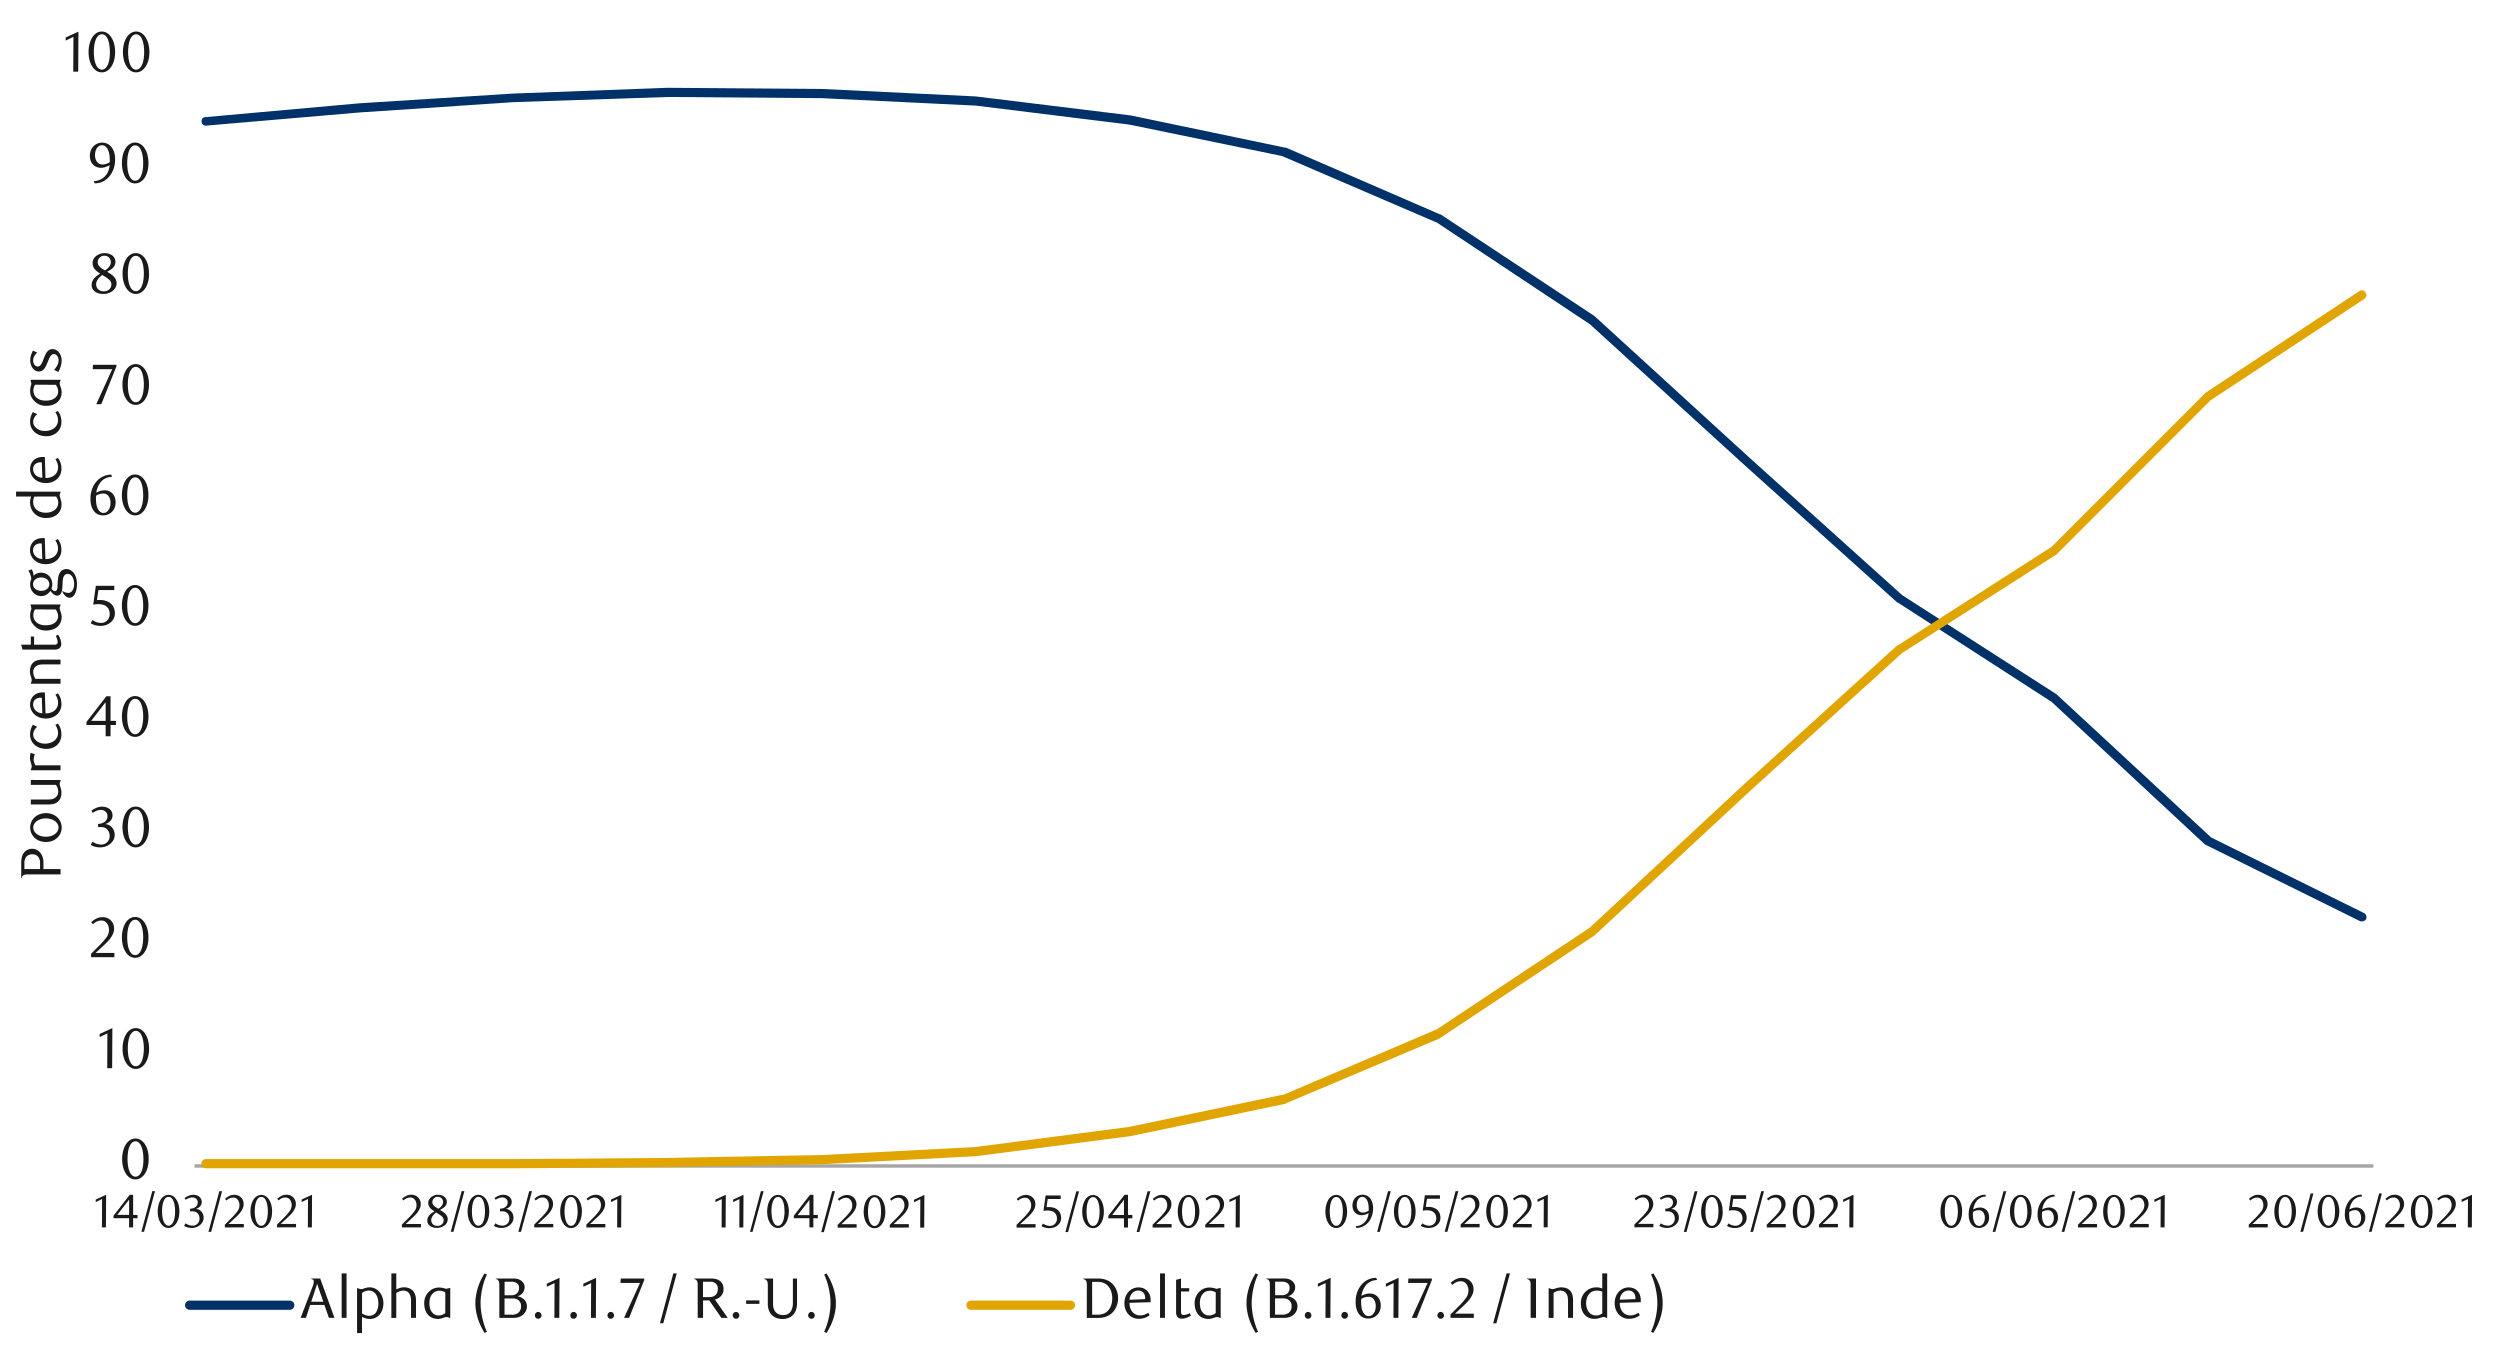 <svg id="_5" data-name="5" xmlns="http://www.w3.org/2000/svg" xmlns:xlink="http://www.w3.org/1999/xlink" viewBox="0 0 1460 790"><defs><clipPath id="clip-path"><rect x="12.81" y="-562.94" width="1431.36" height="1915.2" style="fill:none"/></clipPath><clipPath id="clip-path-2"><rect x="1312.12" y="696.98" width="131.73" height="27.54" style="fill:none"/></clipPath></defs><rect x="113.61" y="679.92" width="1272.43" height="2.02" style="fill:#a6a6a6"/><g style="clip-path:url(#clip-path)"><path d="M120,68.4l89.71-8.06,90.05-5.71,90.05-3.36,90.05.67,90,4.37L660.28,67.4l90.05,18.81H751l90,39h.33l90,59.47c0,.34,0,.34.34.34l89.71,82,90,81-.34-.34,90,57.79a.33.33,0,0,1,.34.34l90,83.33-.67-.34,89.71,44.35a2.83,2.83,0,0,1,1.35,3.7,3.06,3.06,0,0,1-3.7,1l-89.71-44.36c-.34,0-.34-.33-.67-.33l-90-83.67.34.34L1108.5,352h-.33l-90.05-81-90-82,.34.33-90-59.8.34.33L749,91.25h.34L659.61,72.77,569.9,61.68l-90-4.36-89.71-.68-90.05,3-89.71,6-90,7.72a2.37,2.37,0,0,1-2.69-2.35A2.22,2.22,0,0,1,120,68.4Z" style="fill:#003168"/><path d="M120,676.9h180.1l89.71-.67,90.05-1.68,90-4.71,89.71-11.76,89.71-18.81-.34.33,89.72-38.3-.34.34,90-59.81-.34.33,90-83.66,90.05-81.65h.33l89.72-57.45-.34.33,90-90.05a.32.32,0,0,0,.33-.33l90-59.47a2.39,2.39,0,0,1,3.36,1c1,1,.67,2.69-.67,3.7l-89.71,59.14.33-.34-90,90.05a.33.33,0,0,1-.34.33l-90,57.46.34-.34-90,81.65-89.71,83.33-.34.34-90,59.8-.33.34-90,38c-.34.33-.34.33-.67.33l-90.05,18.82L569.9,675.22l-90,4.7L389.8,681.6l-89.71.68H120a2.71,2.71,0,0,1,0-5.38Z" style="fill:#e0a500"/></g><path d="M83.75,676.92a26.46,26.46,0,0,0-.3-4.11,14.33,14.33,0,0,0-.88-3.3,6,6,0,0,0-1.46-2.19,2.93,2.93,0,0,0-2-.79,3,3,0,0,0-2,.79,6,6,0,0,0-1.45,2.17,14.06,14.06,0,0,0-.88,3.27,28,28,0,0,0,0,8.18,13.55,13.55,0,0,0,.9,3.27,6.18,6.18,0,0,0,1.47,2.17,2.88,2.88,0,0,0,2,.78,3,3,0,0,0,2-.78,5.92,5.92,0,0,0,1.47-2.17,14.11,14.11,0,0,0,.88-3.26A25.41,25.41,0,0,0,83.75,676.92Zm3.07,0a18.42,18.42,0,0,1-.58,4.78,12.91,12.91,0,0,1-1.63,3.76,8,8,0,0,1-2.47,2.45,5.82,5.82,0,0,1-3.11.87,5.65,5.65,0,0,1-3.07-.88,8.15,8.15,0,0,1-2.43-2.46,12.92,12.92,0,0,1-1.61-3.74,18.28,18.28,0,0,1-.59-4.75,18.7,18.7,0,0,1,.59-4.81,13.47,13.47,0,0,1,1.6-3.82A7.83,7.83,0,0,1,76,665.78a5.88,5.88,0,0,1,6.19,0,8.26,8.26,0,0,1,2.47,2.49,13.05,13.05,0,0,1,1.63,3.8A18.57,18.57,0,0,1,86.82,676.87Z" style="fill:#1a1a1a"/><path d="M84,612.39a26.23,26.23,0,0,0-.3-4.1A15.09,15.09,0,0,0,82.8,605a6.11,6.11,0,0,0-1.45-2.19,3,3,0,0,0-2-.78,2.92,2.92,0,0,0-2,.78A6.12,6.12,0,0,0,75.82,605a14.29,14.29,0,0,0-.88,3.28,28,28,0,0,0,0,8.17,13.77,13.77,0,0,0,.9,3.28,6.13,6.13,0,0,0,1.47,2.16,2.88,2.88,0,0,0,2,.79,2.93,2.93,0,0,0,2-.79,5.88,5.88,0,0,0,1.47-2.16,14.76,14.76,0,0,0,.89-3.26A25.54,25.54,0,0,0,84,612.39Zm3.07,0a18.35,18.35,0,0,1-.59,4.78,12.54,12.54,0,0,1-1.63,3.76,8,8,0,0,1-2.46,2.46,5.87,5.87,0,0,1-3.12.87,5.6,5.6,0,0,1-3.06-.89,8.11,8.11,0,0,1-2.43-2.45,12.87,12.87,0,0,1-1.62-3.75,18.21,18.21,0,0,1-.58-4.74,18.79,18.79,0,0,1,.58-4.82,13.53,13.53,0,0,1,1.6-3.81,7.83,7.83,0,0,1,2.43-2.49,5.72,5.72,0,0,1,3.08-.89,5.8,5.8,0,0,1,3.12.89,8.12,8.12,0,0,1,2.46,2.49,12.84,12.84,0,0,1,1.63,3.79A18.56,18.56,0,0,1,87.06,612.34ZM62.62,623.81l.1-20.33-4.54,2.17v-1.8l7.45-3.44-.14,23.4Z" style="fill:#1a1a1a"/><path d="M83.62,547.53a26.42,26.42,0,0,0-.3-4.1,14.55,14.55,0,0,0-.89-3.31A6,6,0,0,0,81,537.94a3,3,0,0,0-4.07,0,5.93,5.93,0,0,0-1.45,2.17,14,14,0,0,0-.89,3.27,28,28,0,0,0,0,8.18,13.81,13.81,0,0,0,.9,3.27A6.27,6.27,0,0,0,76.94,557a2.92,2.92,0,0,0,2,.78,3,3,0,0,0,2-.78,6,6,0,0,0,1.47-2.17,14.23,14.23,0,0,0,.89-3.26A25.45,25.45,0,0,0,83.62,547.53Zm3.07,0a18.31,18.31,0,0,1-.58,4.78A12.69,12.69,0,0,1,84.47,556,8,8,0,0,1,82,558.48a5.82,5.82,0,0,1-3.11.87,5.53,5.53,0,0,1-3.07-.89A8.11,8.11,0,0,1,73.4,556a12.87,12.87,0,0,1-1.62-3.75,18.6,18.6,0,0,1-.58-4.74,19.24,19.24,0,0,1,.58-4.82,13.83,13.83,0,0,1,1.6-3.81,7.83,7.83,0,0,1,2.43-2.49,5.9,5.9,0,0,1,6.2,0,8.12,8.12,0,0,1,2.46,2.49,13.06,13.06,0,0,1,1.64,3.8A18.55,18.55,0,0,1,86.69,547.48ZM53.18,559v-2l4.4-4.38a41.41,41.41,0,0,0,4.42-5,7.09,7.09,0,0,0,1.34-6.67,5.87,5.87,0,0,0-.88-1.77,3.93,3.93,0,0,0-3.24-1.59,6.28,6.28,0,0,0-2.71.59,8.12,8.12,0,0,0-2.23,1.55l-1-1.2a13,13,0,0,1,3.2-2.18,8.27,8.27,0,0,1,3.54-.73,6.68,6.68,0,0,1,2.57.49,6.43,6.43,0,0,1,2.11,1.36,6.36,6.36,0,0,1,1.41,2.1,6.72,6.72,0,0,1,.52,2.69,7.38,7.38,0,0,1-.58,2.91,13.24,13.24,0,0,1-1.44,2.58,19.82,19.82,0,0,1-1.8,2.19c-.64.65-1.21,1.21-1.72,1.68l-5.27,4.9H66.79V559Z" style="fill:#1a1a1a"/><path d="M84,483a26.33,26.33,0,0,0-.3-4.1,14.57,14.57,0,0,0-.88-3.31,6.1,6.1,0,0,0-1.45-2.18,3,3,0,0,0-4.08,0,5.93,5.93,0,0,0-1.45,2.17,14.06,14.06,0,0,0-.88,3.27,28,28,0,0,0,0,8.18,13.81,13.81,0,0,0,.9,3.27,6.27,6.27,0,0,0,1.47,2.17,2.88,2.88,0,0,0,2,.78,3,3,0,0,0,2-.78,6,6,0,0,0,1.47-2.17,14.25,14.25,0,0,0,.88-3.26A25.45,25.45,0,0,0,84,483ZM87,483a18.36,18.36,0,0,1-.58,4.78,12.68,12.68,0,0,1-1.63,3.76A7.93,7.93,0,0,1,82.34,494a5.82,5.82,0,0,1-3.11.87,5.66,5.66,0,0,1-3.07-.89,8.23,8.23,0,0,1-2.43-2.45,12.86,12.86,0,0,1-1.61-3.75,18.2,18.2,0,0,1-.59-4.74,18.78,18.78,0,0,1,.59-4.82,13.53,13.53,0,0,1,1.6-3.81,7.63,7.63,0,0,1,2.43-2.49,5.88,5.88,0,0,1,6.19,0,8,8,0,0,1,2.47,2.49,13.05,13.05,0,0,1,1.63,3.8A18.5,18.5,0,0,1,87,483Zm-25.5-1.72a6.05,6.05,0,0,1,2.24.62,5.72,5.72,0,0,1,1.72,1.37,6.46,6.46,0,0,1,1.11,1.95,7,7,0,0,1,.41,2.41,6,6,0,0,1-.71,2.85,7.52,7.52,0,0,1-1.87,2.3,8.64,8.64,0,0,1-2.7,1.54,9.23,9.23,0,0,1-3.17.55,12.63,12.63,0,0,1-2.62-.28A10.6,10.6,0,0,1,53,493.42l1-1.9a8.88,8.88,0,0,0,5.21,1.7,4.66,4.66,0,0,0,1.8-.36,5.22,5.22,0,0,0,1.55-1,4.86,4.86,0,0,0,1.09-1.57,5.2,5.2,0,0,0,.4-2,6,6,0,0,0-.4-2.29,4.79,4.79,0,0,0-1.06-1.65,4.21,4.21,0,0,0-1.6-1,5.48,5.48,0,0,0-2-.34H57.28v-1.87a6.6,6.6,0,0,0,3.94-1.23,4,4,0,0,0,1.54-3.41,3.22,3.22,0,0,0-1.09-2.5,3.83,3.83,0,0,0-2.62-1,7.08,7.08,0,0,0-2.47.42,11.3,11.3,0,0,0-2.4,1.28l-.8-1.26a15.42,15.42,0,0,1,3-1.71,8.42,8.42,0,0,1,3.21-.63,7.84,7.84,0,0,1,2.49.38A6.19,6.19,0,0,1,64,472.5a4.67,4.67,0,0,1,1.72,3.67,4.69,4.69,0,0,1-.33,1.8,5.4,5.4,0,0,1-2.24,2.52A10.26,10.26,0,0,1,61.52,481.27Z" style="fill:#1a1a1a"/><path d="M83.62,418.52a26.46,26.46,0,0,0-.3-4.11,14.32,14.32,0,0,0-.89-3.3A6,6,0,0,0,81,408.92a3,3,0,0,0-4.07,0,6.11,6.11,0,0,0-1.45,2.17,14.32,14.32,0,0,0-.89,3.27,28,28,0,0,0,0,8.18,13.55,13.55,0,0,0,.9,3.27A6.09,6.09,0,0,0,76.94,428a2.89,2.89,0,0,0,2,.79,2.92,2.92,0,0,0,2-.79,5.84,5.84,0,0,0,1.47-2.17,14.14,14.14,0,0,0,.89-3.25A25.54,25.54,0,0,0,83.62,418.52Zm3.07,0a18.36,18.36,0,0,1-.58,4.78A12.81,12.81,0,0,1,84.47,427,8,8,0,0,1,82,429.47a5.82,5.82,0,0,1-3.11.87,5.61,5.61,0,0,1-3.07-.89A8.15,8.15,0,0,1,73.4,427a12.69,12.69,0,0,1-1.62-3.74,18.67,18.67,0,0,1-.58-4.75,19.16,19.16,0,0,1,.58-4.81,13.83,13.83,0,0,1,1.6-3.81,7.83,7.83,0,0,1,2.43-2.49,5.84,5.84,0,0,1,6.2,0,8.12,8.12,0,0,1,2.46,2.49,13,13,0,0,1,1.64,3.79A18.57,18.57,0,0,1,86.69,418.47Zm-25-8.46L53.24,421h8.45Zm2.87,13.35v6.58H61.69v-6.58H50.51v-1.8l11.61-15h2.44V421H67.7v2.4Z" style="fill:#1a1a1a"/><path d="M83.62,353.66a26.23,26.23,0,0,0-.3-4.1,14.55,14.55,0,0,0-.89-3.31A6.11,6.11,0,0,0,81,344.06a3,3,0,0,0-4.07,0,6.11,6.11,0,0,0-1.45,2.17,14.27,14.27,0,0,0-.89,3.28,28,28,0,0,0,0,8.17,13.55,13.55,0,0,0,.9,3.27,6.09,6.09,0,0,0,1.47,2.17,2.89,2.89,0,0,0,2,.79,2.92,2.92,0,0,0,2-.79A5.84,5.84,0,0,0,82.43,361a14,14,0,0,0,.89-3.25A25.54,25.54,0,0,0,83.62,353.66Zm3.07-.05a18.36,18.36,0,0,1-.58,4.78,12.81,12.81,0,0,1-1.64,3.76A8,8,0,0,1,82,364.61a5.82,5.82,0,0,1-3.11.87,5.61,5.61,0,0,1-3.07-.89,8.23,8.23,0,0,1-2.43-2.45,12.87,12.87,0,0,1-1.62-3.75,18.67,18.67,0,0,1-.58-4.75,19.21,19.21,0,0,1,.58-4.81,13.83,13.83,0,0,1,1.6-3.81,7.83,7.83,0,0,1,2.43-2.49,5.84,5.84,0,0,1,6.2,0A8.12,8.12,0,0,1,84.47,345a13,13,0,0,1,1.64,3.79A18.57,18.57,0,0,1,86.69,353.61Zm-19.93-9H57.48l-.87,5.84.74-.05h.73a11.41,11.41,0,0,1,4.39.73A7.55,7.55,0,0,1,65.24,353a6.66,6.66,0,0,1,1.44,2.52,9.23,9.23,0,0,1,.42,2.69,6.55,6.55,0,0,1-.69,3,7.12,7.12,0,0,1-1.84,2.3A8,8,0,0,1,61.9,365a9.64,9.64,0,0,1-3.18.52,13.09,13.09,0,0,1-2.72-.29A11.42,11.42,0,0,1,53,364l1-1.9a8.84,8.84,0,0,0,5.18,1.7,4.68,4.68,0,0,0,1.78-.36,5,5,0,0,0,2.67-2.64,5,5,0,0,0,.42-2.07,6.41,6.41,0,0,0-.6-3A5,5,0,0,0,61.94,354a5.62,5.62,0,0,0-2.17-.92,11.77,11.77,0,0,0-2.42-.25,12.79,12.79,0,0,0-1.52.08l-1.39.18,1.54-11H66.76Z" style="fill:#1a1a1a"/><path d="M83.62,289.17a26.46,26.46,0,0,0-.3-4.11,14.46,14.46,0,0,0-.89-3.3A6.11,6.11,0,0,0,81,279.57a3,3,0,0,0-4.07,0,6.11,6.11,0,0,0-1.45,2.17,14.32,14.32,0,0,0-.89,3.27,28,28,0,0,0,0,8.18,13.55,13.55,0,0,0,.9,3.27,6.09,6.09,0,0,0,1.47,2.17,2.89,2.89,0,0,0,2,.79,2.92,2.92,0,0,0,2-.79,5.84,5.84,0,0,0,1.47-2.17,14,14,0,0,0,.89-3.25A25.54,25.54,0,0,0,83.62,289.17Zm3.07-.05a18.36,18.36,0,0,1-.58,4.78,12.81,12.81,0,0,1-1.64,3.76A8,8,0,0,1,82,300.12a5.82,5.82,0,0,1-3.11.87,5.61,5.61,0,0,1-3.07-.89,8.15,8.15,0,0,1-2.43-2.46,12.69,12.69,0,0,1-1.62-3.74,18.67,18.67,0,0,1-.58-4.75,19.21,19.21,0,0,1,.58-4.81,13.83,13.83,0,0,1,1.6-3.81A7.83,7.83,0,0,1,75.81,278a5.84,5.84,0,0,1,6.2,0,8.12,8.12,0,0,1,2.46,2.49,13,13,0,0,1,1.64,3.79A18.57,18.57,0,0,1,86.69,289.12Zm-30.54.35c0,.31-.08.64-.1,1s0,.67,0,1a19.11,19.11,0,0,0,.2,2.77,8.77,8.77,0,0,0,.57,2.17,5.69,5.69,0,0,0,1.56,2.37,3.18,3.18,0,0,0,2.06.77,3.33,3.33,0,0,0,1.55-.39A3.82,3.82,0,0,0,63.26,298a6.16,6.16,0,0,0,.92-1.77,7.28,7.28,0,0,0,.34-2.31,6.59,6.59,0,0,0-1.18-4.29,3.8,3.8,0,0,0-3.07-1.41,7.33,7.33,0,0,0-2,.28A9.14,9.14,0,0,0,56.15,289.47Zm9.21-11a10.33,10.33,0,0,0-3.09.6,8.35,8.35,0,0,0-2.18,1.2,6.77,6.77,0,0,0-1.47,1.52,18.12,18.12,0,0,0-1,1.55,11.77,11.77,0,0,0-.87,2.09,12.69,12.69,0,0,0-.53,2.32,10.91,10.91,0,0,1,2.55-1.09,9.51,9.51,0,0,1,2.39-.31,6.65,6.65,0,0,1,2.47.46,6.05,6.05,0,0,1,2,1.37,6.46,6.46,0,0,1,1.39,2.21,8.25,8.25,0,0,1,.5,3,8.09,8.09,0,0,1-.62,3.25,7,7,0,0,1-4,3.86,7.5,7.5,0,0,1-5.56-.07,6.18,6.18,0,0,1-2.35-1.77,8.87,8.87,0,0,1-1.58-3,14.67,14.67,0,0,1-.59-4.39,16.11,16.11,0,0,1,.94-5.61,14,14,0,0,1,2.55-4.44,11.63,11.63,0,0,1,3.81-2.92A10.73,10.73,0,0,1,65,277.19Z" style="fill:#1a1a1a"/><path d="M84,224.65a26.46,26.46,0,0,0-.3-4.11,14.33,14.33,0,0,0-.88-3.3,6.06,6.06,0,0,0-1.45-2.19,3.06,3.06,0,0,0-4.08,0,6,6,0,0,0-1.45,2.17,14.06,14.06,0,0,0-.88,3.27,28,28,0,0,0,0,8.18,13.55,13.55,0,0,0,.9,3.27,6.18,6.18,0,0,0,1.47,2.17,2.88,2.88,0,0,0,2,.78,3,3,0,0,0,2-.78,5.92,5.92,0,0,0,1.47-2.17,14.16,14.16,0,0,0,.88-3.25A25.63,25.63,0,0,0,84,224.65ZM87,224.6a18.42,18.42,0,0,1-.58,4.78,12.8,12.8,0,0,1-1.63,3.76,7.89,7.89,0,0,1-2.47,2.45,5.82,5.82,0,0,1-3.11.87,5.65,5.65,0,0,1-3.07-.88,8.15,8.15,0,0,1-2.43-2.46,12.8,12.8,0,0,1-1.61-3.74,18.23,18.23,0,0,1-.59-4.75,18.7,18.7,0,0,1,.59-4.81,13.53,13.53,0,0,1,1.6-3.81,7.63,7.63,0,0,1,2.43-2.49,5.83,5.83,0,0,1,6.19,0A8,8,0,0,1,84.81,216a13,13,0,0,1,1.63,3.79A18.57,18.57,0,0,1,87,224.6ZM59.15,236.06H56.21l9.32-20.43H54.11l.2-2.57H68v.9Z" style="fill:#1a1a1a"/><path d="M84,159.79a26.46,26.46,0,0,0-.3-4.11,14.33,14.33,0,0,0-.88-3.3,6.06,6.06,0,0,0-1.45-2.19,3.06,3.06,0,0,0-4.08,0,6,6,0,0,0-1.45,2.17,14.34,14.34,0,0,0-.88,3.27,28,28,0,0,0,0,8.18,13.55,13.55,0,0,0,.9,3.27,6.09,6.09,0,0,0,1.47,2.17,2.84,2.84,0,0,0,2,.79,2.93,2.93,0,0,0,2-.79,5.84,5.84,0,0,0,1.47-2.17,14.16,14.16,0,0,0,.88-3.25A25.54,25.54,0,0,0,84,159.79Zm3.07,0a18.36,18.36,0,0,1-.58,4.78,12.8,12.8,0,0,1-1.63,3.76,7.93,7.93,0,0,1-2.47,2.46,5.82,5.82,0,0,1-3.11.87,5.66,5.66,0,0,1-3.07-.89,8.15,8.15,0,0,1-2.43-2.46,12.68,12.68,0,0,1-1.61-3.74,18.23,18.23,0,0,1-.59-4.75,18.7,18.7,0,0,1,.59-4.81,13.53,13.53,0,0,1,1.6-3.81,7.63,7.63,0,0,1,2.43-2.49,5.83,5.83,0,0,1,6.19,0,8,8,0,0,1,2.47,2.49,13,13,0,0,1,1.63,3.79A18.57,18.57,0,0,1,87,159.74Zm-27.4.82a12.14,12.14,0,0,0-1.3,1.11A9.12,9.12,0,0,0,57.2,163a6.89,6.89,0,0,0-.77,1.47,4.4,4.4,0,0,0-.28,1.54,4.34,4.34,0,0,0,.28,1.55,4,4,0,0,0,.83,1.33,3.89,3.89,0,0,0,1.37.92,5,5,0,0,0,1.92.34,5.05,5.05,0,0,0,1.94-.34,4.1,4.1,0,0,0,1.42-.92,3.66,3.66,0,0,0,.87-1.33,4.57,4.57,0,0,0,.28-1.55,3.72,3.72,0,0,0-1.44-2.74,12.36,12.36,0,0,0-1-.83c-.37-.27-.73-.52-1.1-.76l-1-.63Zm1.63-2.71a7.75,7.75,0,0,0,1.29-.88,7.46,7.46,0,0,0,1.1-1.15,6,6,0,0,0,.77-1.34,3.88,3.88,0,0,0,.28-1.47,3.82,3.82,0,0,0-.8-2.33,3.64,3.64,0,0,0-1.22-1,3.79,3.79,0,0,0-1.72-.38,3.72,3.72,0,0,0-2.77,1.07,3.6,3.6,0,0,0-1.17,2.8,3,3,0,0,0,.34,1.42,5.1,5.1,0,0,0,.85,1.15,6.64,6.64,0,0,0,1.18,1c.45.29.89.57,1.34.83Zm-2.81,1.84c-.47-.29-1-.61-1.48-1a7.85,7.85,0,0,1-1.44-1.27,6.91,6.91,0,0,1-1.08-1.68,5.43,5.43,0,0,1-.43-2.26,4.45,4.45,0,0,1,.59-2.23,6.2,6.2,0,0,1,1.55-1.81,7.85,7.85,0,0,1,2.23-1.21,7.68,7.68,0,0,1,2.62-.45,8.35,8.35,0,0,1,2.5.35,6,6,0,0,1,2,1,5,5,0,0,1,1.36,1.61,4.74,4.74,0,0,1,.11,4,5.34,5.34,0,0,1-1,1.52,8.71,8.71,0,0,1-1.56,1.27c-.59.39-1.22.77-1.87,1.15l.67.4,1.73,1.15a8.68,8.68,0,0,1,1.55,1.34,6.81,6.81,0,0,1,1.11,1.68,5.13,5.13,0,0,1,.44,2.17,4.93,4.93,0,0,1-.6,2.36,6.47,6.47,0,0,1-1.64,2,7.94,7.94,0,0,1-2.44,1.33,9,9,0,0,1-3,.51,10.81,10.81,0,0,1-2.65-.32,7,7,0,0,1-2.2-1,4.68,4.68,0,0,1-1.49-1.64,4.53,4.53,0,0,1-.55-2.28,5.15,5.15,0,0,1,.53-2.41,7.34,7.34,0,0,1,1.31-1.83,11.06,11.06,0,0,1,1.65-1.39Z" style="fill:#1a1a1a"/><path d="M83.62,95.3a26.46,26.46,0,0,0-.3-4.11,14.32,14.32,0,0,0-.89-3.3A5.94,5.94,0,0,0,81,85.7a3,3,0,0,0-4.07,0,6,6,0,0,0-1.45,2.17,14,14,0,0,0-.89,3.27,28,28,0,0,0,0,8.18,13.55,13.55,0,0,0,.9,3.27,6.09,6.09,0,0,0,1.47,2.17,2.93,2.93,0,0,0,2,.79,3,3,0,0,0,2-.79,5.84,5.84,0,0,0,1.47-2.17,14.14,14.14,0,0,0,.89-3.25A25.63,25.63,0,0,0,83.62,95.3Zm3.07,0a18.36,18.36,0,0,1-.58,4.78,12.81,12.81,0,0,1-1.64,3.76A8,8,0,0,1,82,106.25a5.81,5.81,0,0,1-3.11.86,5.6,5.6,0,0,1-3.07-.88,8.15,8.15,0,0,1-2.43-2.46A12.81,12.81,0,0,1,71.78,100a18.67,18.67,0,0,1-.58-4.75,19.16,19.16,0,0,1,.58-4.81,13.83,13.83,0,0,1,1.6-3.81,7.83,7.83,0,0,1,2.43-2.49,5.84,5.84,0,0,1,6.2,0,8.12,8.12,0,0,1,2.46,2.49,13,13,0,0,1,1.64,3.79A18.57,18.57,0,0,1,86.69,95.25ZM64.12,94.7a5.33,5.33,0,0,0,0-.64v-.63a24.66,24.66,0,0,0-.25-3.21,9.7,9.7,0,0,0-.69-2.43,5.39,5.39,0,0,0-1.61-2.27,3.37,3.37,0,0,0-2.08-.7A3.09,3.09,0,0,0,58,85.2a3.94,3.94,0,0,0-1.27,1.12,5.88,5.88,0,0,0-.89,1.75,7.51,7.51,0,0,0-.33,2.32,6.32,6.32,0,0,0,1.24,4.26A4,4,0,0,0,60,96.07,8.1,8.1,0,0,0,64.12,94.7Zm-9.31,11.11a9.71,9.71,0,0,0,3-.6A8.9,8.9,0,0,0,60.1,104a8.27,8.27,0,0,0,1.62-1.55,11.5,11.5,0,0,0,1.1-1.6,9,9,0,0,0,.8-2.09,11,11,0,0,0,.4-2.32,10.63,10.63,0,0,1-2.57,1.15A8.57,8.57,0,0,1,59,98a6.84,6.84,0,0,1-2.52-.47,6,6,0,0,1-2.07-1.35A6.45,6.45,0,0,1,53,94a8,8,0,0,1-.52-3,8.27,8.27,0,0,1,.62-3.28,7.56,7.56,0,0,1,1.62-2.42,7.14,7.14,0,0,1,2.3-1.5,7.29,7.29,0,0,1,2.67-.52,7,7,0,0,1,2.76.57,6.72,6.72,0,0,1,2.42,1.77,9.17,9.17,0,0,1,1.72,3.06,13.32,13.32,0,0,1,.65,4.39,16.57,16.57,0,0,1-.92,5.6,13.61,13.61,0,0,1-2.54,4.44A11.56,11.56,0,0,1,60,106.06a10.88,10.88,0,0,1-4.74,1Z" style="fill:#1a1a1a"/><path d="M84.19,30.44a26.46,26.46,0,0,0-.3-4.11A14.46,14.46,0,0,0,83,23a6.11,6.11,0,0,0-1.45-2.19,3,3,0,0,0-2-.78,2.92,2.92,0,0,0-2,.78A6.12,6.12,0,0,0,76,23a14.34,14.34,0,0,0-.88,3.27,28,28,0,0,0,0,8.18,13.55,13.55,0,0,0,.9,3.27,6.09,6.09,0,0,0,1.47,2.17,2.88,2.88,0,0,0,2,.79,2.93,2.93,0,0,0,2-.79A5.84,5.84,0,0,0,83,37.73a14,14,0,0,0,.89-3.25A25.54,25.54,0,0,0,84.19,30.44Zm3.07-.05a18.35,18.35,0,0,1-.59,4.78A12.54,12.54,0,0,1,85,38.93a8,8,0,0,1-2.46,2.46,5.85,5.85,0,0,1-3.12.87,5.6,5.6,0,0,1-3.06-.89A8.15,8.15,0,0,1,74,38.91a12.69,12.69,0,0,1-1.62-3.74,18.24,18.24,0,0,1-.58-4.75,18.76,18.76,0,0,1,.58-4.81A13.53,13.53,0,0,1,74,21.8a7.83,7.83,0,0,1,2.43-2.49,5.72,5.72,0,0,1,3.08-.89,5.78,5.78,0,0,1,3.12.89A8.12,8.12,0,0,1,85,21.8a12.72,12.72,0,0,1,1.63,3.79A18.56,18.56,0,0,1,87.26,30.39Zm-23.1.05a26.46,26.46,0,0,0-.3-4.11A14.46,14.46,0,0,0,63,23a6.11,6.11,0,0,0-1.45-2.19,3,3,0,0,0-4.07,0A6.11,6.11,0,0,0,56,23a14.32,14.32,0,0,0-.89,3.27,28,28,0,0,0,0,8.18,13.55,13.55,0,0,0,.9,3.27,6.09,6.09,0,0,0,1.47,2.17,2.88,2.88,0,0,0,2,.79,2.93,2.93,0,0,0,2-.79A5.84,5.84,0,0,0,63,37.73a14,14,0,0,0,.89-3.25A25.54,25.54,0,0,0,64.16,30.44Zm3.07-.05a18.8,18.8,0,0,1-.58,4.78A12.81,12.81,0,0,1,65,38.93a8,8,0,0,1-2.46,2.46,5.85,5.85,0,0,1-3.12.87,5.6,5.6,0,0,1-3.06-.89,8.15,8.15,0,0,1-2.43-2.46,12.69,12.69,0,0,1-1.62-3.74,18.24,18.24,0,0,1-.58-4.75,18.76,18.76,0,0,1,.58-4.81,13.53,13.53,0,0,1,1.6-3.81,7.83,7.83,0,0,1,2.43-2.49,5.72,5.72,0,0,1,3.08-.89,5.78,5.78,0,0,1,3.12.89A8.12,8.12,0,0,1,65,21.8a13,13,0,0,1,1.64,3.79A19,19,0,0,1,67.23,30.39ZM42.79,41.86l.1-20.33L38.35,23.7V21.9l7.45-3.44-.13,23.4Z" style="fill:#1a1a1a"/><path d="M1261.77,716.79l.08-16.57-3.7,1.77v-1.47l6.07-2.8-.11,19.07Zm-18,0v-1.63l3.59-3.57a34.57,34.57,0,0,0,3.61-4.06,6.21,6.21,0,0,0,1.34-3.64,5.87,5.87,0,0,0-.26-1.81,4.63,4.63,0,0,0-.72-1.44,3.2,3.2,0,0,0-2.64-1.29,5.2,5.2,0,0,0-2.2.47,6.7,6.7,0,0,0-1.82,1.27l-.79-1a10.82,10.82,0,0,1,2.61-1.78,6.83,6.83,0,0,1,2.88-.59,5.42,5.42,0,0,1,2.1.4,5.15,5.15,0,0,1,1.71,1.11,5.23,5.23,0,0,1,1.16,1.71,5.55,5.55,0,0,1,.42,2.19,6.2,6.2,0,0,1-.47,2.38,11.3,11.3,0,0,1-1.17,2.1,16.58,16.58,0,0,1-1.47,1.78c-.52.54-1,1-1.41,1.37l-4.29,4h8.92v2Zm-5.39-9.31a21.86,21.86,0,0,0-.24-3.34,12.11,12.11,0,0,0-.73-2.7,4.85,4.85,0,0,0-1.18-1.78,2.47,2.47,0,0,0-3.32,0,4.9,4.9,0,0,0-1.18,1.77,11.21,11.21,0,0,0-.72,2.67,22.3,22.3,0,0,0,0,6.66,10.74,10.74,0,0,0,.73,2.67,5.19,5.19,0,0,0,1.2,1.77,2.33,2.33,0,0,0,1.63.64,2.4,2.4,0,0,0,1.65-.64,4.79,4.79,0,0,0,1.19-1.77,11.79,11.79,0,0,0,.73-2.65A21.33,21.33,0,0,0,1238.37,707.48Zm2.5,0a14.89,14.89,0,0,1-.47,3.9,10.63,10.63,0,0,1-1.33,3.07,6.49,6.49,0,0,1-2,2,4.8,4.8,0,0,1-2.54.71,4.58,4.58,0,0,1-2.5-.72,6.67,6.67,0,0,1-2-2,10.52,10.52,0,0,1-1.32-3,15.2,15.2,0,0,1-.47-3.87,15.6,15.6,0,0,1,.47-3.92,10.91,10.91,0,0,1,1.31-3.11,6.31,6.31,0,0,1,2-2,4.64,4.64,0,0,1,2.51-.72,4.72,4.72,0,0,1,2.54.72,6.6,6.6,0,0,1,2,2,10.64,10.64,0,0,1,1.33,3.09A15.08,15.08,0,0,1,1240.87,707.44Zm-27.32,9.35v-1.63l3.59-3.57a34.57,34.57,0,0,0,3.61-4.06,5.82,5.82,0,0,0,1.09-5.45,4.63,4.63,0,0,0-.72-1.44,3.32,3.32,0,0,0-1.13-.95,3.26,3.26,0,0,0-1.51-.34,5.25,5.25,0,0,0-2.21.47,6.7,6.7,0,0,0-1.82,1.27l-.79-1a10.82,10.82,0,0,1,2.61-1.78,6.91,6.91,0,0,1,2.89-.59,5.4,5.4,0,0,1,2.09.4,5.09,5.09,0,0,1,1.72,1.11,5.2,5.2,0,0,1,1.15,1.71,5.38,5.38,0,0,1,.43,2.19,6,6,0,0,1-.48,2.38,11.3,11.3,0,0,1-1.17,2.1,14.5,14.5,0,0,1-1.47,1.78c-.52.54-1,1-1.4,1.37l-4.3,4h8.93v2Zm-8,2.59H1204l6.37-23.76H1212Zm-13-11.65c0,.25-.06.52-.08.79s0,.54,0,.82a14.88,14.88,0,0,0,.17,2.25,6.63,6.63,0,0,0,.46,1.77,4.54,4.54,0,0,0,1.27,1.93,2.58,2.58,0,0,0,1.68.63,2.7,2.7,0,0,0,1.26-.31,3.08,3.08,0,0,0,1.07-.91,4.84,4.84,0,0,0,.75-1.45,5.78,5.78,0,0,0,.28-1.87,5.39,5.39,0,0,0-1-3.5,3.12,3.12,0,0,0-2.51-1.16,6.14,6.14,0,0,0-1.61.23A7.94,7.94,0,0,0,1192.57,707.73Zm7.51-9a7.76,7.76,0,0,0-2.51.49,7.06,7.06,0,0,0-1.79,1,5.5,5.5,0,0,0-1.19,1.23,12.73,12.73,0,0,0-.79,1.27,9,9,0,0,0-.71,1.7,11,11,0,0,0-.44,1.89,8.29,8.29,0,0,1,2.09-.88,7.79,7.79,0,0,1,1.94-.26,5.4,5.4,0,0,1,2,.38,4.77,4.77,0,0,1,1.68,1.12,5.11,5.11,0,0,1,1.13,1.79,6.78,6.78,0,0,1,.41,2.42,6.54,6.54,0,0,1-.51,2.66,5.77,5.77,0,0,1-1.33,1.94,5.53,5.53,0,0,1-1.89,1.2,6.12,6.12,0,0,1-4.53-.05,4.9,4.9,0,0,1-1.92-1.45,7,7,0,0,1-1.29-2.49,11.84,11.84,0,0,1-.48-3.58,13.24,13.24,0,0,1,.76-4.57,11.59,11.59,0,0,1,2.08-3.62,9.61,9.61,0,0,1,3.11-2.38,8.75,8.75,0,0,1,3.85-.85Zm-16.13,8.7a21.81,21.81,0,0,0-.25-3.34,11.61,11.61,0,0,0-.72-2.7,5,5,0,0,0-1.18-1.78,2.45,2.45,0,0,0-1.66-.64,2.41,2.41,0,0,0-1.66.64,4.91,4.91,0,0,0-1.19,1.77,11.21,11.21,0,0,0-.72,2.67,23.22,23.22,0,0,0,0,6.66,10.73,10.73,0,0,0,.74,2.67,5,5,0,0,0,1.19,1.77,2.36,2.36,0,0,0,1.64.64,2.39,2.39,0,0,0,1.64-.64,4.93,4.93,0,0,0,1.2-1.77,11.3,11.3,0,0,0,.72-2.65A21.28,21.28,0,0,0,1184,707.48Zm2.5,0a14.88,14.88,0,0,1-.48,3.9,10.36,10.36,0,0,1-1.33,3.07,6.49,6.49,0,0,1-2,2,4.76,4.76,0,0,1-2.53.71,4.58,4.58,0,0,1-2.5-.72,6.81,6.81,0,0,1-2-2,10.25,10.25,0,0,1-1.31-3,14.76,14.76,0,0,1-.48-3.87,15.14,15.14,0,0,1,.48-3.92,10.9,10.9,0,0,1,1.3-3.11,6.31,6.31,0,0,1,2-2,4.79,4.79,0,0,1,5.05,0,6.6,6.6,0,0,1,2,2,10.38,10.38,0,0,1,1.33,3.09A15.07,15.07,0,0,1,1186.45,707.44Zm-21.17,11.94h-1.58l6.37-23.76h1.6Zm-13-11.65a6.6,6.6,0,0,0-.08.79c0,.27,0,.54,0,.82a14.9,14.9,0,0,0,.16,2.25,7,7,0,0,0,.46,1.77,4.64,4.64,0,0,0,1.28,1.93,2.55,2.55,0,0,0,1.68.63,2.73,2.73,0,0,0,1.26-.31,3.27,3.27,0,0,0,1.07-.91,4.82,4.82,0,0,0,.74-1.45,5.78,5.78,0,0,0,.29-1.87,5.39,5.39,0,0,0-1-3.5,3.13,3.13,0,0,0-2.51-1.16,6.08,6.08,0,0,0-1.61.23A7.55,7.55,0,0,0,1152.3,707.73Zm7.51-9a7.88,7.88,0,0,0-2.52.49,7,7,0,0,0-1.78,1,5.79,5.79,0,0,0-1.2,1.23,14.89,14.89,0,0,0-.79,1.27,9.68,9.68,0,0,0-.71,1.7,11,11,0,0,0-.43,1.89,8.39,8.39,0,0,1,2.08-.88,7.81,7.81,0,0,1,2-.26,5.44,5.44,0,0,1,2,.38,4.73,4.73,0,0,1,1.67,1.12,5.11,5.11,0,0,1,1.13,1.79,6.57,6.57,0,0,1,.41,2.42,6.71,6.71,0,0,1-.5,2.66,5.79,5.79,0,0,1-1.34,1.94,5.53,5.53,0,0,1-1.89,1.2,6,6,0,0,1-2.17.41,6.2,6.2,0,0,1-2.36-.46,5,5,0,0,1-1.92-1.45,7.31,7.31,0,0,1-1.29-2.49,11.86,11.86,0,0,1-.47-3.58,13.24,13.24,0,0,1,.76-4.57,11.59,11.59,0,0,1,2.08-3.62,9.57,9.57,0,0,1,3.1-2.38,8.78,8.78,0,0,1,3.85-.85Zm-16.41,8.7a20.62,20.62,0,0,0-.25-3.34,11.61,11.61,0,0,0-.72-2.7,4.85,4.85,0,0,0-1.18-1.78,2.47,2.47,0,0,0-3.32,0,4.9,4.9,0,0,0-1.18,1.77,11.68,11.68,0,0,0-.73,2.67,23.22,23.22,0,0,0,0,6.66,11.18,11.18,0,0,0,.74,2.67,5.19,5.19,0,0,0,1.2,1.77,2.33,2.33,0,0,0,1.63.64,2.4,2.4,0,0,0,1.65-.64,4.79,4.79,0,0,0,1.19-1.77,11.3,11.3,0,0,0,.72-2.65A20.12,20.12,0,0,0,1143.4,707.48Zm2.5,0a15.33,15.33,0,0,1-.47,3.9,10.63,10.63,0,0,1-1.33,3.07,6.49,6.49,0,0,1-2,2,4.8,4.8,0,0,1-2.54.71,4.58,4.58,0,0,1-2.5-.72,6.67,6.67,0,0,1-2-2,10.52,10.52,0,0,1-1.32-3,14.77,14.77,0,0,1-.47-3.87,15.15,15.15,0,0,1,.47-3.92,10.91,10.91,0,0,1,1.31-3.11,6.31,6.31,0,0,1,2-2,4.64,4.64,0,0,1,2.51-.72,4.72,4.72,0,0,1,2.54.72,6.6,6.6,0,0,1,2,2,10.64,10.64,0,0,1,1.33,3.09A15.52,15.52,0,0,1,1145.9,707.44ZM1080,716.79l.09-16.57-3.7,1.77v-1.47l6.06-2.8-.11,19.07Zm-17.74,0v-1.63l3.59-3.57a34.57,34.57,0,0,0,3.61-4.06,5.82,5.82,0,0,0,1.09-5.45,4.63,4.63,0,0,0-.72-1.44,3.32,3.32,0,0,0-1.13-.95,3.26,3.26,0,0,0-1.51-.34,5.21,5.21,0,0,0-2.21.47,6.7,6.7,0,0,0-1.82,1.27l-.79-1a10.82,10.82,0,0,1,2.61-1.78,6.91,6.91,0,0,1,2.89-.59,5.4,5.4,0,0,1,2.09.4,5.09,5.09,0,0,1,1.72,1.11,5.2,5.2,0,0,1,1.15,1.71,5.38,5.38,0,0,1,.43,2.19,6,6,0,0,1-.48,2.38,11.3,11.3,0,0,1-1.17,2.1,14.5,14.5,0,0,1-1.47,1.78c-.52.54-1,1-1.4,1.37l-4.3,4h8.92v2Zm-5.11-9.31a21.81,21.81,0,0,0-.25-3.34,11.61,11.61,0,0,0-.72-2.7,5,5,0,0,0-1.18-1.78,2.45,2.45,0,0,0-1.66-.64,2.41,2.41,0,0,0-1.66.64,4.91,4.91,0,0,0-1.19,1.77,12.24,12.24,0,0,0-.72,2.67,23.22,23.22,0,0,0,0,6.66,11.18,11.18,0,0,0,.74,2.67,5,5,0,0,0,1.19,1.77,2.42,2.42,0,0,0,3.28,0,4.93,4.93,0,0,0,1.2-1.77,11.3,11.3,0,0,0,.72-2.65A21.28,21.28,0,0,0,1057.14,707.48Zm2.5,0a14.88,14.88,0,0,1-.48,3.9,10.36,10.36,0,0,1-1.33,3.07,6.49,6.49,0,0,1-2,2,4.74,4.74,0,0,1-2.53.71,4.58,4.58,0,0,1-2.5-.72,6.67,6.67,0,0,1-2-2,10.26,10.26,0,0,1-1.32-3,14.76,14.76,0,0,1-.48-3.87,15.14,15.14,0,0,1,.48-3.92,11.19,11.19,0,0,1,1.3-3.11,6.31,6.31,0,0,1,2-2,4.79,4.79,0,0,1,5,0,6.6,6.6,0,0,1,2,2,10.38,10.38,0,0,1,1.33,3.09A15.07,15.07,0,0,1,1059.64,707.44Zm-27.87,9.35v-1.63l3.6-3.57a35.32,35.32,0,0,0,3.6-4.06,5.82,5.82,0,0,0,1.09-5.45,4.63,4.63,0,0,0-.72-1.44,3.32,3.32,0,0,0-1.13-.95,3.23,3.23,0,0,0-1.51-.34,5.17,5.17,0,0,0-2.2.47,6.75,6.75,0,0,0-1.83,1.27l-.79-1a10.67,10.67,0,0,1,2.62-1.78,6.83,6.83,0,0,1,2.88-.59,5.49,5.49,0,0,1,2.1.4,5.15,5.15,0,0,1,1.71,1.11,5.23,5.23,0,0,1,1.16,1.71,5.55,5.55,0,0,1,.42,2.19,6,6,0,0,1-.48,2.38,11.3,11.3,0,0,1-1.17,2.1,14.5,14.5,0,0,1-1.47,1.78c-.51.54-1,1-1.4,1.37l-4.3,4h8.93v2Zm-8,2.59h-1.57l6.36-23.76h1.61Zm-4-19.3h-7.57l-.7,4.77.6-.05h.59a9.26,9.26,0,0,1,3.58.6,6.19,6.19,0,0,1,2.26,1.52,5.53,5.53,0,0,1,1.17,2.06,7.44,7.44,0,0,1,.34,2.19,5.24,5.24,0,0,1-.56,2.46,5.83,5.83,0,0,1-1.49,1.88,6.79,6.79,0,0,1-2.18,1.2,8,8,0,0,1-2.6.42,11.16,11.16,0,0,1-2.22-.23,9.77,9.77,0,0,1-2.43-.94l.84-1.55a7.19,7.19,0,0,0,4.22,1.38,4,4,0,0,0,1.46-.29,4,4,0,0,0,1.27-.85,4,4,0,0,0,.9-1.3,4.05,4.05,0,0,0,.34-1.69,5.17,5.17,0,0,0-.49-2.41,4,4,0,0,0-1.26-1.48A4.52,4.52,0,0,0,1014,707a9.5,9.5,0,0,0-2-.21c-.42,0-.83,0-1.24.07l-1.13.15,1.25-9h8.79Zm-16.19,7.4a20.62,20.62,0,0,0-.25-3.34,11.61,11.61,0,0,0-.72-2.7,5,5,0,0,0-1.18-1.78,2.47,2.47,0,0,0-3.32,0,5,5,0,0,0-1.19,1.77,12.24,12.24,0,0,0-.72,2.67,23.22,23.22,0,0,0,0,6.66,11.18,11.18,0,0,0,.74,2.67,4.93,4.93,0,0,0,1.2,1.77,2.33,2.33,0,0,0,1.63.64,2.37,2.37,0,0,0,1.64-.64,4.8,4.8,0,0,0,1.2-1.77,11.3,11.3,0,0,0,.72-2.65A20.12,20.12,0,0,0,1003.53,707.48Zm2.5,0a15.33,15.33,0,0,1-.47,3.9,10.63,10.63,0,0,1-1.33,3.07,6.49,6.49,0,0,1-2,2,4.8,4.8,0,0,1-2.54.71,4.58,4.58,0,0,1-2.5-.72,6.67,6.67,0,0,1-2-2,10.52,10.52,0,0,1-1.32-3,14.77,14.77,0,0,1-.47-3.87,15.15,15.15,0,0,1,.47-3.92,11.19,11.19,0,0,1,1.3-3.11,6.44,6.44,0,0,1,2-2,4.64,4.64,0,0,1,2.51-.72,4.72,4.72,0,0,1,2.54.72,6.6,6.6,0,0,1,2,2,10.64,10.64,0,0,1,1.33,3.09A15.52,15.52,0,0,1,1006,707.44Zm-21.17,11.94h-1.58l6.37-23.76h1.61ZM976,706a4.69,4.69,0,0,1,1.82.51,4.47,4.47,0,0,1,1.4,1.11,5.22,5.22,0,0,1,.92,1.59,5.92,5.92,0,0,1,.32,2,4.9,4.9,0,0,1-.57,2.33,6.39,6.39,0,0,1-1.52,1.88,7.25,7.25,0,0,1-2.21,1.25,7.53,7.53,0,0,1-2.58.45,10.76,10.76,0,0,1-2.14-.23,8.94,8.94,0,0,1-2.38-.94l.82-1.55a7.29,7.29,0,0,0,4.24,1.38,3.89,3.89,0,0,0,1.47-.29,4.42,4.42,0,0,0,1.27-.83,4,4,0,0,0,.88-1.28,4.13,4.13,0,0,0,.33-1.68,5.07,5.07,0,0,0-.32-1.86,4,4,0,0,0-.87-1.35,3.57,3.57,0,0,0-1.3-.81,4.43,4.43,0,0,0-1.59-.28h-1.45v-1.52a5.38,5.38,0,0,0,3.21-1A3.26,3.26,0,0,0,977,702.1a2.59,2.59,0,0,0-.89-2,3.07,3.07,0,0,0-2.13-.79,5.75,5.75,0,0,0-2,.34,9,9,0,0,0-2,1l-.65-1a12.84,12.84,0,0,1,2.48-1.39,6.82,6.82,0,0,1,2.61-.51,6.22,6.22,0,0,1,2,.31,4.85,4.85,0,0,1,1.57.86,3.72,3.72,0,0,1,1,1.3,3.78,3.78,0,0,1,.38,1.69,3.85,3.85,0,0,1-.28,1.47,4.18,4.18,0,0,1-.73,1.17,4.48,4.48,0,0,1-1.09.88A8.1,8.1,0,0,1,976,706Zm-21.5,10.75v-1.63l3.59-3.57a34.57,34.57,0,0,0,3.61-4.06,5.82,5.82,0,0,0,1.09-5.45,4.63,4.63,0,0,0-.72-1.44,3.32,3.32,0,0,0-1.13-.95,3.26,3.26,0,0,0-1.51-.34,5.21,5.21,0,0,0-2.21.47,6.7,6.7,0,0,0-1.82,1.27l-.79-1a10.82,10.82,0,0,1,2.61-1.78,6.91,6.91,0,0,1,2.89-.59,5.4,5.4,0,0,1,2.09.4,5.09,5.09,0,0,1,1.72,1.11,5.2,5.2,0,0,1,1.15,1.71,5.56,5.56,0,0,1,.43,2.19,6,6,0,0,1-.48,2.38,11.3,11.3,0,0,1-1.17,2.1,14.5,14.5,0,0,1-1.47,1.78c-.52.54-1,1-1.4,1.37l-4.3,4h8.92v2Zm-53,0,.08-16.57-3.7,1.77v-1.47l6.07-2.8-.11,19.07Zm-18,0v-1.63l3.59-3.57a34.57,34.57,0,0,0,3.61-4.06,6.21,6.21,0,0,0,1.34-3.64,5.87,5.87,0,0,0-.26-1.81,4.63,4.63,0,0,0-.72-1.44,3.2,3.2,0,0,0-2.64-1.29,5.17,5.17,0,0,0-2.2.47,6.7,6.7,0,0,0-1.82,1.27l-.79-1a10.82,10.82,0,0,1,2.61-1.78,6.83,6.83,0,0,1,2.88-.59,5.42,5.42,0,0,1,2.1.4,5.15,5.15,0,0,1,1.71,1.11A5.23,5.23,0,0,1,894,701a5.55,5.55,0,0,1,.42,2.19,6.2,6.2,0,0,1-.47,2.38,11.3,11.3,0,0,1-1.17,2.1,16.58,16.58,0,0,1-1.47,1.78c-.52.54-1,1-1.41,1.37l-4.3,4h8.93v2Zm-5.39-9.31a20.62,20.62,0,0,0-.25-3.34,11.61,11.61,0,0,0-.72-2.7,4.85,4.85,0,0,0-1.18-1.78,2.47,2.47,0,0,0-3.32,0,4.9,4.9,0,0,0-1.18,1.77,11.21,11.21,0,0,0-.72,2.67,22.3,22.3,0,0,0,0,6.66,10.74,10.74,0,0,0,.73,2.67,5.19,5.19,0,0,0,1.2,1.77,2.33,2.33,0,0,0,1.63.64,2.4,2.4,0,0,0,1.65-.64,4.79,4.79,0,0,0,1.19-1.77,11.3,11.3,0,0,0,.72-2.65A20.12,20.12,0,0,0,878.08,707.48Zm2.5,0a15.33,15.33,0,0,1-.47,3.9,10.63,10.63,0,0,1-1.33,3.07,6.49,6.49,0,0,1-2,2,4.8,4.8,0,0,1-2.54.71,4.58,4.58,0,0,1-2.5-.72,6.67,6.67,0,0,1-2-2,10.52,10.52,0,0,1-1.32-3,14.77,14.77,0,0,1-.47-3.87,15.15,15.15,0,0,1,.47-3.92,10.91,10.91,0,0,1,1.31-3.11,6.31,6.31,0,0,1,2-2,4.64,4.64,0,0,1,2.51-.72,4.72,4.72,0,0,1,2.54.72,6.6,6.6,0,0,1,2,2,10.64,10.64,0,0,1,1.33,3.09A15.52,15.52,0,0,1,880.58,707.44ZM853,716.79v-1.63l3.59-3.57a34.57,34.57,0,0,0,3.61-4.06,5.9,5.9,0,0,0,1.09-5.45,4.88,4.88,0,0,0-.73-1.44,3.2,3.2,0,0,0-1.12-.95,3.26,3.26,0,0,0-1.51-.34,5.21,5.21,0,0,0-2.21.47,6.7,6.7,0,0,0-1.82,1.27l-.79-1a10.82,10.82,0,0,1,2.61-1.78,6.88,6.88,0,0,1,2.89-.59,5.4,5.4,0,0,1,2.09.4,5.1,5.1,0,0,1,2.87,2.82,5.55,5.55,0,0,1,.42,2.19,6.2,6.2,0,0,1-.47,2.38,11.3,11.3,0,0,1-1.17,2.1,16.58,16.58,0,0,1-1.47,1.78c-.52.54-1,1-1.4,1.37l-4.3,4h8.92v2Zm-7.73,2.59h-1.58l6.37-23.76h1.61Zm-4.33-19.3h-7.56l-.71,4.77.6-.05h.6a9.29,9.29,0,0,1,3.58.6,6.36,6.36,0,0,1,2.26,1.52,5.53,5.53,0,0,1,1.17,2.06,7.78,7.78,0,0,1,.34,2.19,5.37,5.37,0,0,1-.56,2.46,5.73,5.73,0,0,1-1.5,1.88,6.74,6.74,0,0,1-2.17,1.2,8.09,8.09,0,0,1-2.6.42,11,11,0,0,1-2.22-.23,9.68,9.68,0,0,1-2.44-.94l.85-1.55a7.16,7.16,0,0,0,4.21,1.38,4,4,0,0,0,1.46-.29,4.09,4.09,0,0,0,1.28-.85,4.31,4.31,0,0,0,.9-1.3,4.21,4.21,0,0,0,.34-1.69,5.29,5.29,0,0,0-.49-2.41,4,4,0,0,0-1.27-1.48,4.4,4.4,0,0,0-1.77-.75,9.5,9.5,0,0,0-2-.21c-.42,0-.83,0-1.24.07l-1.13.15,1.26-9h8.78Zm-16.73,7.4a20.62,20.62,0,0,0-.25-3.34,11.61,11.61,0,0,0-.72-2.7,4.85,4.85,0,0,0-1.18-1.78,2.47,2.47,0,0,0-3.32,0,4.9,4.9,0,0,0-1.18,1.77,11.68,11.68,0,0,0-.73,2.67,23.22,23.22,0,0,0,0,6.66,11.18,11.18,0,0,0,.74,2.67,5.19,5.19,0,0,0,1.2,1.77,2.33,2.33,0,0,0,1.63.64,2.4,2.4,0,0,0,1.65-.64,4.79,4.79,0,0,0,1.19-1.77,11.3,11.3,0,0,0,.72-2.65A20.12,20.12,0,0,0,824.2,707.48Zm2.5,0a15.33,15.33,0,0,1-.47,3.9,10.63,10.63,0,0,1-1.33,3.07,6.49,6.49,0,0,1-2,2,4.8,4.8,0,0,1-2.54.71,4.58,4.58,0,0,1-2.5-.72,6.67,6.67,0,0,1-2-2,10.52,10.52,0,0,1-1.32-3,14.77,14.77,0,0,1-.47-3.87,15.15,15.15,0,0,1,.47-3.92,11.19,11.19,0,0,1,1.3-3.11,6.44,6.44,0,0,1,2-2,4.64,4.64,0,0,1,2.51-.72,4.72,4.72,0,0,1,2.54.72,6.6,6.6,0,0,1,2,2,10.64,10.64,0,0,1,1.33,3.09A15.52,15.52,0,0,1,826.7,707.44Zm-20.9,11.94h-1.57l6.36-23.76h1.61ZM799.33,707a4.79,4.79,0,0,0,0-.51V706a18,18,0,0,0-.2-2.61,8,8,0,0,0-.56-2,4.38,4.38,0,0,0-1.31-1.85,2.79,2.79,0,0,0-1.7-.57,2.53,2.53,0,0,0-1.21.31,3.3,3.3,0,0,0-1,.91,4.92,4.92,0,0,0-.72,1.43,5.87,5.87,0,0,0-.28,1.89,5.15,5.15,0,0,0,1,3.47,3.28,3.28,0,0,0,2.6,1.16A6.56,6.56,0,0,0,799.33,707Zm-7.59,9.07a8.45,8.45,0,0,0,2.47-.49,7.82,7.82,0,0,0,1.84-1,7.24,7.24,0,0,0,1.32-1.26,11,11,0,0,0,.9-1.31,7.47,7.47,0,0,0,.65-1.7,10.16,10.16,0,0,0,.33-1.89,8.86,8.86,0,0,1-2.1.94,7.08,7.08,0,0,1-2,.31,5.67,5.67,0,0,1-2.06-.38,5,5,0,0,1-1.69-1.1,5.19,5.19,0,0,1-1.14-1.77,6.44,6.44,0,0,1-.42-2.41,6.8,6.8,0,0,1,.5-2.67,6.3,6.3,0,0,1,1.32-2,5.7,5.7,0,0,1,1.88-1.22,5.87,5.87,0,0,1,2.18-.42,5.69,5.69,0,0,1,2.24.46,5.48,5.48,0,0,1,2,1.44,7.44,7.44,0,0,1,1.4,2.49,10.93,10.93,0,0,1,.53,3.58,13.48,13.48,0,0,1-.75,4.57,11.27,11.27,0,0,1-2.07,3.62,9.47,9.47,0,0,1-3.11,2.38,8.91,8.91,0,0,1-3.87.86Zm-7.54-8.58a20.62,20.62,0,0,0-.25-3.34,11.61,11.61,0,0,0-.72-2.7,5,5,0,0,0-1.18-1.78,2.47,2.47,0,0,0-3.32,0,5,5,0,0,0-1.19,1.77,12.24,12.24,0,0,0-.72,2.67,23.22,23.22,0,0,0,0,6.66,11.18,11.18,0,0,0,.74,2.67,5,5,0,0,0,1.19,1.77,2.42,2.42,0,0,0,3.28,0,4.93,4.93,0,0,0,1.2-1.77,11.3,11.3,0,0,0,.72-2.65A20.12,20.12,0,0,0,784.2,707.48Zm2.5,0a15.33,15.33,0,0,1-.47,3.9,10.37,10.37,0,0,1-1.34,3.07,6.57,6.57,0,0,1-2,2,4.8,4.8,0,0,1-2.54.71,4.58,4.58,0,0,1-2.5-.72,6.67,6.67,0,0,1-2-2,10.52,10.52,0,0,1-1.32-3,14.76,14.76,0,0,1-.48-3.87,15.14,15.14,0,0,1,.48-3.92,11.19,11.19,0,0,1,1.3-3.11,6.34,6.34,0,0,1,2-2,4.61,4.61,0,0,1,2.51-.72,4.72,4.72,0,0,1,2.54.72,6.68,6.68,0,0,1,2,2,10.39,10.39,0,0,1,1.34,3.09A15.52,15.52,0,0,1,786.7,707.44Zm-65.09,9.35.08-16.57L718,702v-1.47l6.07-2.8L724,716.79Zm-17.74,0v-1.63l3.59-3.57a34.38,34.38,0,0,0,3.6-4.06,5.82,5.82,0,0,0,1.09-5.45,4.63,4.63,0,0,0-.72-1.44,3.2,3.2,0,0,0-2.64-1.29,5.17,5.17,0,0,0-2.2.47,6.91,6.91,0,0,0-1.83,1.27l-.78-1a10.63,10.63,0,0,1,2.61-1.78,6.83,6.83,0,0,1,2.88-.59,5.45,5.45,0,0,1,2.1.4,5.15,5.15,0,0,1,1.71,1.11,5.23,5.23,0,0,1,1.16,1.71,5.55,5.55,0,0,1,.42,2.19,6,6,0,0,1-.48,2.38,10.26,10.26,0,0,1-1.17,2.1,14.5,14.5,0,0,1-1.47,1.78c-.51.54-1,1-1.4,1.37l-4.3,4H715v2Zm-5.94-9.31a21.86,21.86,0,0,0-.24-3.34,11.61,11.61,0,0,0-.72-2.7,4.87,4.87,0,0,0-1.19-1.78,2.41,2.41,0,0,0-1.66-.64,2.45,2.45,0,0,0-1.66.64,5,5,0,0,0-1.18,1.77,11.21,11.21,0,0,0-.72,2.67,22.3,22.3,0,0,0,0,6.66,11.19,11.19,0,0,0,.73,2.67,5.19,5.19,0,0,0,1.2,1.77,2.35,2.35,0,0,0,1.63.64,2.4,2.4,0,0,0,1.65-.64,4.93,4.93,0,0,0,1.2-1.77,11.3,11.3,0,0,0,.72-2.65A21.33,21.33,0,0,0,697.93,707.48Zm2.51,0a14.88,14.88,0,0,1-.48,3.9,10.36,10.36,0,0,1-1.33,3.07,6.49,6.49,0,0,1-2,2,4.77,4.77,0,0,1-2.54.71,4.57,4.57,0,0,1-2.49-.72,6.69,6.69,0,0,1-2-2,10.25,10.25,0,0,1-1.31-3,14.76,14.76,0,0,1-.48-3.87,15.14,15.14,0,0,1,.48-3.92,10.9,10.9,0,0,1,1.3-3.11,6.31,6.31,0,0,1,2-2,4.79,4.79,0,0,1,5,0,6.6,6.6,0,0,1,2,2,10.38,10.38,0,0,1,1.33,3.09A15.07,15.07,0,0,1,700.44,707.44Zm-27.32,9.35v-1.63l3.59-3.57a34.38,34.38,0,0,0,3.6-4.06,6.16,6.16,0,0,0,1.35-3.64,5.87,5.87,0,0,0-.26-1.81,4.63,4.63,0,0,0-.72-1.44,3.2,3.2,0,0,0-2.64-1.29,5.17,5.17,0,0,0-2.2.47,6.91,6.91,0,0,0-1.83,1.27l-.78-1a10.63,10.63,0,0,1,2.61-1.78,6.83,6.83,0,0,1,2.88-.59,5.45,5.45,0,0,1,2.1.4,5.15,5.15,0,0,1,1.71,1.11,5.23,5.23,0,0,1,1.16,1.71,5.55,5.55,0,0,1,.42,2.19,6,6,0,0,1-.48,2.38,10.26,10.26,0,0,1-1.17,2.1,14.5,14.5,0,0,1-1.47,1.78c-.51.54-1,1-1.4,1.37l-4.3,4h8.93v2Zm-7.73,2.59h-1.58l6.37-23.76h1.6Zm-9-18.83-6.88,8.92h6.88Zm2.34,10.88v5.36h-2.34v-5.36h-9.12V710l9.47-12.24h2v11.75h2.56v2Zm-16.57-3.95a20.62,20.62,0,0,0-.25-3.34,11.61,11.61,0,0,0-.72-2.7,4.85,4.85,0,0,0-1.18-1.78,2.47,2.47,0,0,0-3.32,0,4.9,4.9,0,0,0-1.18,1.77,11.68,11.68,0,0,0-.73,2.67,23.22,23.22,0,0,0,0,6.66,11.18,11.18,0,0,0,.74,2.67,5.06,5.06,0,0,0,1.2,1.77,2.33,2.33,0,0,0,1.63.64,2.41,2.41,0,0,0,1.65-.64,4.79,4.79,0,0,0,1.19-1.77,11.3,11.3,0,0,0,.72-2.65A20.12,20.12,0,0,0,642.15,707.48Zm2.5,0a15.33,15.33,0,0,1-.47,3.9,10.63,10.63,0,0,1-1.33,3.07,6.49,6.49,0,0,1-2,2,4.8,4.8,0,0,1-2.54.71,4.58,4.58,0,0,1-2.5-.72,6.67,6.67,0,0,1-2-2,10.52,10.52,0,0,1-1.32-3,14.77,14.77,0,0,1-.47-3.87,15.15,15.15,0,0,1,.47-3.92,11.19,11.19,0,0,1,1.3-3.11,6.44,6.44,0,0,1,2-2,4.64,4.64,0,0,1,2.51-.72,4.72,4.72,0,0,1,2.54.72,6.6,6.6,0,0,1,2,2,10.64,10.64,0,0,1,1.33,3.09A15.52,15.52,0,0,1,644.65,707.44Zm-20.9,11.94h-1.57l6.36-23.76h1.61Zm-4.32-19.3h-7.57l-.71,4.77.6-.05h.6a9.29,9.29,0,0,1,3.58.6,6.27,6.27,0,0,1,2.26,1.52,5.53,5.53,0,0,1,1.17,2.06,7.44,7.44,0,0,1,.34,2.19,5.37,5.37,0,0,1-.56,2.46,5.73,5.73,0,0,1-1.5,1.88,6.74,6.74,0,0,1-2.17,1.2,8,8,0,0,1-2.6.42,11.08,11.08,0,0,1-2.22-.23,9.62,9.62,0,0,1-2.43-.94l.84-1.55a7.19,7.19,0,0,0,4.22,1.38,3.91,3.91,0,0,0,1.45-.29,4.09,4.09,0,0,0,1.28-.85,4.31,4.31,0,0,0,.9-1.3,4.05,4.05,0,0,0,.34-1.69,5.17,5.17,0,0,0-.49-2.41,4,4,0,0,0-1.27-1.48,4.41,4.41,0,0,0-1.76-.75,9.59,9.59,0,0,0-2-.21c-.41,0-.83,0-1.24.07l-1.12.15,1.25-9h8.79Zm-25.77,16.71v-1.63l3.59-3.57a34.38,34.38,0,0,0,3.6-4.06,6.16,6.16,0,0,0,1.35-3.64,5.87,5.87,0,0,0-.26-1.81,4.63,4.63,0,0,0-.72-1.44,3.2,3.2,0,0,0-2.64-1.29,5.17,5.17,0,0,0-2.2.47,6.91,6.91,0,0,0-1.83,1.27l-.78-1a10.63,10.63,0,0,1,2.61-1.78,6.83,6.83,0,0,1,2.88-.59,5.45,5.45,0,0,1,2.1.4,5.15,5.15,0,0,1,1.71,1.11,5.23,5.23,0,0,1,1.16,1.71,5.55,5.55,0,0,1,.42,2.19,6,6,0,0,1-.48,2.38,10.26,10.26,0,0,1-1.17,2.1,14.5,14.5,0,0,1-1.47,1.78c-.51.54-1,1-1.4,1.37l-4.3,4h8.93v2Zm-56.28,0,.08-16.57-3.7,1.77v-1.47l6.07-2.8-.11,19.07Zm-17.74,0v-1.63l3.59-3.57a34.57,34.57,0,0,0,3.61-4.06,5.9,5.9,0,0,0,1.09-5.45,4.88,4.88,0,0,0-.73-1.44,3.2,3.2,0,0,0-1.12-.95,3.27,3.27,0,0,0-1.52-.34,5.2,5.2,0,0,0-2.2.47,6.7,6.7,0,0,0-1.82,1.27l-.79-1a10.82,10.82,0,0,1,2.61-1.78,6.83,6.83,0,0,1,2.88-.59,5.42,5.42,0,0,1,2.1.4,5.15,5.15,0,0,1,1.71,1.11,5.23,5.23,0,0,1,1.16,1.71,5.55,5.55,0,0,1,.42,2.19,6.2,6.2,0,0,1-.47,2.38,11.3,11.3,0,0,1-1.17,2.1,16.58,16.58,0,0,1-1.47,1.78c-.52.54-1,1-1.4,1.37l-4.3,4h8.92v2Zm-5.12-9.31a21.86,21.86,0,0,0-.24-3.34,12.13,12.13,0,0,0-.72-2.7,4.87,4.87,0,0,0-1.19-1.78,2.41,2.41,0,0,0-1.66-.64,2.45,2.45,0,0,0-1.66.64,5,5,0,0,0-1.18,1.77,11.21,11.21,0,0,0-.72,2.67,22.3,22.3,0,0,0,0,6.66,11.19,11.19,0,0,0,.73,2.67,5.19,5.19,0,0,0,1.2,1.77,2.35,2.35,0,0,0,1.63.64,2.4,2.4,0,0,0,1.65-.64,4.93,4.93,0,0,0,1.2-1.77,11.81,11.81,0,0,0,.72-2.65A21.33,21.33,0,0,0,514.52,707.48Zm2.51,0a14.88,14.88,0,0,1-.48,3.9,10.63,10.63,0,0,1-1.33,3.07,6.49,6.49,0,0,1-2,2,4.77,4.77,0,0,1-2.54.71,4.63,4.63,0,0,1-2.5-.72,6.67,6.67,0,0,1-2-2,10.25,10.25,0,0,1-1.31-3,14.76,14.76,0,0,1-.48-3.87,15.14,15.14,0,0,1,.48-3.92,10.9,10.9,0,0,1,1.3-3.11,6.31,6.31,0,0,1,2-2,4.79,4.79,0,0,1,5.05,0,6.6,6.6,0,0,1,2,2,10.64,10.64,0,0,1,1.33,3.09A15.07,15.07,0,0,1,517,707.44Zm-27.87,9.35v-1.63l3.59-3.57a34.57,34.57,0,0,0,3.61-4.06,5.82,5.82,0,0,0,1.09-5.45,4.86,4.86,0,0,0-.72-1.44,3.32,3.32,0,0,0-1.13-.95,3.26,3.26,0,0,0-1.51-.34,5.21,5.21,0,0,0-2.21.47,6.7,6.7,0,0,0-1.82,1.27l-.79-1a10.82,10.82,0,0,1,2.61-1.78,6.91,6.91,0,0,1,2.89-.59,5.4,5.4,0,0,1,2.09.4,5.09,5.09,0,0,1,1.72,1.11,5.2,5.2,0,0,1,1.15,1.71,5.56,5.56,0,0,1,.43,2.19,6,6,0,0,1-.48,2.38,11.3,11.3,0,0,1-1.17,2.1,14.5,14.5,0,0,1-1.47,1.78c-.52.54-1,1-1.4,1.37l-4.3,4h8.92v2Zm-8,2.59h-1.58L486,695.62h1.61Zm-8.46-18.83-6.89,8.92h6.89ZM475,711.43v5.36H472.7v-5.36h-9.12V710l9.47-12.24h2v11.75h2.56v2Zm-16.85-3.95a21.86,21.86,0,0,0-.24-3.34,11.61,11.61,0,0,0-.72-2.7,4.87,4.87,0,0,0-1.19-1.78,2.41,2.41,0,0,0-1.66-.64,2.45,2.45,0,0,0-1.66.64,5,5,0,0,0-1.18,1.77,11.21,11.21,0,0,0-.72,2.67,22.3,22.3,0,0,0,0,6.66,11.19,11.19,0,0,0,.73,2.67,5.19,5.19,0,0,0,1.2,1.77,2.35,2.35,0,0,0,1.63.64,2.4,2.4,0,0,0,1.65-.64,4.93,4.93,0,0,0,1.2-1.77,11.3,11.3,0,0,0,.72-2.65A21.33,21.33,0,0,0,458.19,707.48Zm2.51,0a14.88,14.88,0,0,1-.48,3.9,10.36,10.36,0,0,1-1.33,3.07,6.49,6.49,0,0,1-2,2,4.77,4.77,0,0,1-2.54.71,4.57,4.57,0,0,1-2.49-.72,6.69,6.69,0,0,1-2-2,10.25,10.25,0,0,1-1.31-3,14.76,14.76,0,0,1-.48-3.87,15.14,15.14,0,0,1,.48-3.92,10.9,10.9,0,0,1,1.3-3.11,6.31,6.31,0,0,1,2-2,4.79,4.79,0,0,1,5.05,0,6.6,6.6,0,0,1,2,2,10.38,10.38,0,0,1,1.33,3.09A15.07,15.07,0,0,1,460.7,707.44Zm-21.17,11.94H438l6.37-23.76h1.6Zm-7.73-2.59.08-16.57-3.7,1.77v-1.47l6.07-2.8-.11,19.07Zm-10.34,0,.08-16.57-3.7,1.77v-1.47l6.07-2.8-.11,19.07Zm-61,0,.08-16.57-3.7,1.77v-1.47l6.07-2.8-.11,19.07Zm-18,0v-1.63l3.59-3.57a34.38,34.38,0,0,0,3.6-4.06,6.16,6.16,0,0,0,1.35-3.64,5.87,5.87,0,0,0-.26-1.81,4.63,4.63,0,0,0-.72-1.44,3.2,3.2,0,0,0-2.64-1.29,5.17,5.17,0,0,0-2.2.47,6.7,6.7,0,0,0-1.82,1.27l-.79-1a10.63,10.63,0,0,1,2.61-1.78,6.83,6.83,0,0,1,2.88-.59,5.42,5.42,0,0,1,2.1.4,5.15,5.15,0,0,1,1.71,1.11,5.23,5.23,0,0,1,1.16,1.71,5.55,5.55,0,0,1,.42,2.19,6,6,0,0,1-.48,2.38,10.26,10.26,0,0,1-1.17,2.1,15.41,15.41,0,0,1-1.46,1.78c-.52.54-1,1-1.41,1.37l-4.3,4h8.93v2Zm-5.12-9.31a21.86,21.86,0,0,0-.24-3.34,12.7,12.7,0,0,0-.72-2.7,5,5,0,0,0-1.19-1.78,2.47,2.47,0,0,0-3.32,0,5,5,0,0,0-1.18,1.77,11.21,11.21,0,0,0-.72,2.67,22.3,22.3,0,0,0,0,6.66,10.74,10.74,0,0,0,.73,2.67,5.19,5.19,0,0,0,1.2,1.77,2.33,2.33,0,0,0,1.63.64,2.4,2.4,0,0,0,1.65-.64,4.93,4.93,0,0,0,1.2-1.77,12.36,12.36,0,0,0,.72-2.65A21.33,21.33,0,0,0,337.37,707.48Zm2.5,0a14.89,14.89,0,0,1-.47,3.9,10.63,10.63,0,0,1-1.33,3.07,6.49,6.49,0,0,1-2,2,4.8,4.8,0,0,1-2.54.71,4.61,4.61,0,0,1-2.5-.72,6.67,6.67,0,0,1-2-2,10.52,10.52,0,0,1-1.32-3,15.2,15.2,0,0,1-.47-3.87,15.6,15.6,0,0,1,.47-3.92,10.91,10.91,0,0,1,1.31-3.11,6.31,6.31,0,0,1,2-2,4.66,4.66,0,0,1,2.51-.72,4.72,4.72,0,0,1,2.54.72,6.6,6.6,0,0,1,2,2,10.64,10.64,0,0,1,1.33,3.09A15.08,15.08,0,0,1,339.87,707.44ZM312,716.79v-1.63l3.59-3.57a34.57,34.57,0,0,0,3.61-4.06,5.9,5.9,0,0,0,1.09-5.45,4.88,4.88,0,0,0-.73-1.44,3.2,3.2,0,0,0-1.12-.95,3.27,3.27,0,0,0-1.52-.34,5.2,5.2,0,0,0-2.2.47,6.7,6.7,0,0,0-1.82,1.27l-.79-1a10.82,10.82,0,0,1,2.61-1.78,6.84,6.84,0,0,1,2.89-.59,5.4,5.4,0,0,1,2.09.4,5.05,5.05,0,0,1,1.71,1.11,5.23,5.23,0,0,1,1.16,1.71,5.55,5.55,0,0,1,.42,2.19,6.2,6.2,0,0,1-.47,2.38,11.3,11.3,0,0,1-1.17,2.1,16.58,16.58,0,0,1-1.47,1.78c-.52.54-1,1-1.4,1.37l-4.3,4h8.92v2Zm-7.73,2.59H302.7l6.37-23.76h1.61ZM295.41,706a4.69,4.69,0,0,1,1.82.51,4.47,4.47,0,0,1,1.4,1.11,5.22,5.22,0,0,1,.92,1.59,5.92,5.92,0,0,1,.32,2,4.9,4.9,0,0,1-.57,2.33,6.39,6.39,0,0,1-1.52,1.88,7.25,7.25,0,0,1-2.21,1.25,7.53,7.53,0,0,1-2.58.45,10.76,10.76,0,0,1-2.14-.23,8.94,8.94,0,0,1-2.38-.94l.82-1.55a7.29,7.29,0,0,0,4.24,1.38,3.89,3.89,0,0,0,1.47-.29,4.29,4.29,0,0,0,1.27-.83,4,4,0,0,0,.88-1.28,4.13,4.13,0,0,0,.33-1.68,5.07,5.07,0,0,0-.32-1.86,4,4,0,0,0-.87-1.35,3.57,3.57,0,0,0-1.3-.81,4.43,4.43,0,0,0-1.59-.28H292v-1.52a5.38,5.38,0,0,0,3.21-1,3.26,3.26,0,0,0,1.26-2.77,2.59,2.59,0,0,0-.89-2,3.07,3.07,0,0,0-2.13-.79,5.75,5.75,0,0,0-2,.34,9,9,0,0,0-2,1l-.65-1a12.84,12.84,0,0,1,2.48-1.39,6.82,6.82,0,0,1,2.61-.51,6.22,6.22,0,0,1,2,.31,4.85,4.85,0,0,1,1.57.86,3.72,3.72,0,0,1,1,1.3,3.78,3.78,0,0,1,.38,1.69,3.67,3.67,0,0,1-.28,1.47,4.18,4.18,0,0,1-.73,1.17,4.48,4.48,0,0,1-1.09.88A8.1,8.1,0,0,1,295.41,706Zm-12.19,1.44a20.62,20.62,0,0,0-.25-3.34,11.61,11.61,0,0,0-.72-2.7,4.85,4.85,0,0,0-1.18-1.78,2.47,2.47,0,0,0-3.32,0,4.9,4.9,0,0,0-1.18,1.77,11.68,11.68,0,0,0-.73,2.67,23.22,23.22,0,0,0,0,6.66,11.18,11.18,0,0,0,.74,2.67,5.06,5.06,0,0,0,1.2,1.77,2.33,2.33,0,0,0,1.63.64,2.41,2.41,0,0,0,1.65-.64,4.79,4.79,0,0,0,1.19-1.77,11.3,11.3,0,0,0,.72-2.65A20.12,20.12,0,0,0,283.22,707.48Zm2.5,0a15.33,15.33,0,0,1-.47,3.9,10.63,10.63,0,0,1-1.33,3.07,6.49,6.49,0,0,1-2,2,4.8,4.8,0,0,1-2.54.71,4.58,4.58,0,0,1-2.5-.72,6.67,6.67,0,0,1-2-2,10.52,10.52,0,0,1-1.32-3,14.77,14.77,0,0,1-.47-3.87,15.15,15.15,0,0,1,.47-3.92,11.19,11.19,0,0,1,1.3-3.11,6.44,6.44,0,0,1,2-2,4.64,4.64,0,0,1,2.51-.72,4.72,4.72,0,0,1,2.54.72,6.6,6.6,0,0,1,2,2,10.64,10.64,0,0,1,1.33,3.09A15.52,15.52,0,0,1,285.72,707.44Zm-20.9,11.94h-1.58l6.37-23.76h1.61Zm-10.15-11.27a12.51,12.51,0,0,0-1.06.91,7.66,7.66,0,0,0-.91,1.08,5.92,5.92,0,0,0-.63,1.19,3.73,3.73,0,0,0-.23,1.26,3.65,3.65,0,0,0,.23,1.26,3.51,3.51,0,0,0,.68,1.09,3.15,3.15,0,0,0,1.12.75,4.16,4.16,0,0,0,1.57.27,4.23,4.23,0,0,0,1.57-.27,3.32,3.32,0,0,0,1.16-.75,3.11,3.11,0,0,0,.71-1.09,3.65,3.65,0,0,0,.23-1.26,3.06,3.06,0,0,0-1.17-2.24c-.27-.23-.56-.46-.86-.68s-.6-.42-.9-.61l-.84-.51Zm1.34-2.2a6.45,6.45,0,0,0,1-.72,6.13,6.13,0,0,0,.9-.94,4.81,4.81,0,0,0,.63-1.09,3.24,3.24,0,0,0,.23-1.2,3.12,3.12,0,0,0-.65-1.9,3,3,0,0,0-1-.81,3,3,0,0,0-1.4-.31,3.07,3.07,0,0,0-2.26.87,3,3,0,0,0-.95,2.29,2.38,2.38,0,0,0,.27,1.15,4.18,4.18,0,0,0,.7.94,5.32,5.32,0,0,0,1,.79l1.09.68Zm-2.3,1.49c-.38-.23-.78-.5-1.21-.79a6.25,6.25,0,0,1-1.16-1,5.57,5.57,0,0,1-.89-1.37,4.51,4.51,0,0,1-.35-1.84,3.62,3.62,0,0,1,.48-1.82,4.82,4.82,0,0,1,1.27-1.47,6.34,6.34,0,0,1,1.81-1,6.41,6.41,0,0,1,2.14-.36,7,7,0,0,1,2,.28,5,5,0,0,1,1.63.83,4.11,4.11,0,0,1,1.11,1.31,3.6,3.6,0,0,1,.41,1.71,3.64,3.64,0,0,1-.32,1.55,4.56,4.56,0,0,1-.85,1.24,7.44,7.44,0,0,1-1.27,1c-.49.31-1,.63-1.53.93l.55.33,1.41.94a7,7,0,0,1,1.26,1.09,5.28,5.28,0,0,1,.91,1.37,4.11,4.11,0,0,1,.35,1.77A4,4,0,0,1,261,714a4.92,4.92,0,0,1-1.33,1.59,6.67,6.67,0,0,1-2,1.09,7.47,7.47,0,0,1-2.49.41,8.73,8.73,0,0,1-2.15-.26,5.66,5.66,0,0,1-1.8-.79,4,4,0,0,1-1.22-1.33,3.78,3.78,0,0,1-.45-1.87,4.25,4.25,0,0,1,.44-2,6.22,6.22,0,0,1,1.07-1.49,8.35,8.35,0,0,1,1.35-1.13C252.91,708,253.33,707.68,253.71,707.4Zm-19,9.39v-1.63l3.59-3.57a34.38,34.38,0,0,0,3.6-4.06,5.82,5.82,0,0,0,1.09-5.45,4.63,4.63,0,0,0-.72-1.44,3.2,3.2,0,0,0-2.64-1.29,5.17,5.17,0,0,0-2.2.47,6.91,6.91,0,0,0-1.83,1.27l-.78-1a10.63,10.63,0,0,1,2.61-1.78,6.83,6.83,0,0,1,2.88-.59,5.45,5.45,0,0,1,2.1.4,5.15,5.15,0,0,1,1.71,1.11A5.23,5.23,0,0,1,245.3,701a5.55,5.55,0,0,1,.42,2.19,6,6,0,0,1-.48,2.38,10.26,10.26,0,0,1-1.17,2.1,14.5,14.5,0,0,1-1.47,1.78c-.51.54-1,1-1.4,1.37l-4.3,4h8.93v2Zm-54.92,0,.08-16.57-3.7,1.77v-1.47l6.07-2.8-.11,19.07Zm-18,0v-1.63l3.59-3.57a34.57,34.57,0,0,0,3.61-4.06,6.21,6.21,0,0,0,1.34-3.64,5.87,5.87,0,0,0-.26-1.81,4.63,4.63,0,0,0-.72-1.44,3.2,3.2,0,0,0-2.64-1.29,5.17,5.17,0,0,0-2.2.47,6.7,6.7,0,0,0-1.82,1.27l-.79-1a10.82,10.82,0,0,1,2.61-1.78,6.83,6.83,0,0,1,2.88-.59,5.42,5.42,0,0,1,2.1.4,5.15,5.15,0,0,1,1.71,1.11,5.23,5.23,0,0,1,1.16,1.71,5.55,5.55,0,0,1,.42,2.19,6.2,6.2,0,0,1-.47,2.38,10.79,10.79,0,0,1-1.18,2.1,15.41,15.41,0,0,1-1.46,1.78c-.52.54-1,1-1.41,1.37l-4.3,4h8.93v2Zm-5.39-9.31a20.62,20.62,0,0,0-.25-3.34,11.61,11.61,0,0,0-.72-2.7,4.85,4.85,0,0,0-1.18-1.78,2.47,2.47,0,0,0-3.32,0,4.9,4.9,0,0,0-1.18,1.77,11.68,11.68,0,0,0-.73,2.67,23.22,23.22,0,0,0,0,6.66,11.18,11.18,0,0,0,.74,2.67,5.19,5.19,0,0,0,1.2,1.77,2.33,2.33,0,0,0,1.63.64,2.4,2.4,0,0,0,1.65-.64,4.79,4.79,0,0,0,1.19-1.77,11.3,11.3,0,0,0,.72-2.65A20.12,20.12,0,0,0,156.41,707.48Zm2.5,0a15.33,15.33,0,0,1-.47,3.9,10.63,10.63,0,0,1-1.33,3.07,6.49,6.49,0,0,1-2,2,4.8,4.8,0,0,1-2.54.71,4.58,4.58,0,0,1-2.5-.72,6.67,6.67,0,0,1-2-2,10.52,10.52,0,0,1-1.32-3,14.77,14.77,0,0,1-.47-3.87,15.15,15.15,0,0,1,.47-3.92,10.91,10.91,0,0,1,1.31-3.11,6.31,6.31,0,0,1,2-2,4.64,4.64,0,0,1,2.51-.72,4.72,4.72,0,0,1,2.54.72,6.6,6.6,0,0,1,2,2,10.64,10.64,0,0,1,1.33,3.09A15.52,15.52,0,0,1,158.91,707.44Zm-27.59,9.35v-1.63l3.59-3.57a34.57,34.57,0,0,0,3.61-4.06,5.9,5.9,0,0,0,1.09-5.45,4.88,4.88,0,0,0-.73-1.44,3.2,3.2,0,0,0-1.12-.95,3.26,3.26,0,0,0-1.51-.34,5.21,5.21,0,0,0-2.21.47,6.7,6.7,0,0,0-1.82,1.27l-.79-1a10.82,10.82,0,0,1,2.61-1.78,6.88,6.88,0,0,1,2.89-.59,5.4,5.4,0,0,1,2.09.4,5.19,5.19,0,0,1,1.72,1.11,5.36,5.36,0,0,1,1.15,1.71,5.55,5.55,0,0,1,.42,2.19,6.2,6.2,0,0,1-.47,2.38,11.3,11.3,0,0,1-1.17,2.1,16.58,16.58,0,0,1-1.47,1.78c-.52.54-1,1-1.4,1.37l-4.3,4h8.92v2Zm-8,2.59h-1.58l6.37-23.76h1.6ZM114.45,706a4.69,4.69,0,0,1,1.82.51,4.47,4.47,0,0,1,1.4,1.11,5,5,0,0,1,.91,1.59,5.68,5.68,0,0,1,.33,2,4.9,4.9,0,0,1-.57,2.33,6.39,6.39,0,0,1-1.52,1.88,7.25,7.25,0,0,1-2.21,1.25,7.53,7.53,0,0,1-2.58.45,10.68,10.68,0,0,1-2.14-.23,8.94,8.94,0,0,1-2.38-.94l.82-1.55a7.27,7.27,0,0,0,4.24,1.38,3.89,3.89,0,0,0,1.47-.29,4.42,4.42,0,0,0,1.27-.83,4,4,0,0,0,.88-1.28,4.13,4.13,0,0,0,.33-1.68,4.86,4.86,0,0,0-.33-1.86,3.75,3.75,0,0,0-.87-1.35,3.45,3.45,0,0,0-1.29-.81,4.45,4.45,0,0,0-1.6-.28H111v-1.52a5.38,5.38,0,0,0,3.21-1,3.25,3.25,0,0,0,1.25-2.77,2.59,2.59,0,0,0-.88-2,3.08,3.08,0,0,0-2.14-.79,5.73,5.73,0,0,0-2,.34,8.73,8.73,0,0,0-2,1l-.65-1a12.77,12.77,0,0,1,2.47-1.39,6.91,6.91,0,0,1,2.62-.51,6.22,6.22,0,0,1,2,.31,4.85,4.85,0,0,1,1.57.86,3.72,3.72,0,0,1,1,1.3,3.77,3.77,0,0,1,.37,1.69,3.85,3.85,0,0,1-.27,1.47,4.18,4.18,0,0,1-.73,1.17,4.48,4.48,0,0,1-1.09.88A8.1,8.1,0,0,1,114.45,706Zm-12.19,1.44a20.62,20.62,0,0,0-.25-3.34,11.61,11.61,0,0,0-.72-2.7,5,5,0,0,0-1.18-1.78,2.47,2.47,0,0,0-3.32,0,5,5,0,0,0-1.19,1.77,12.24,12.24,0,0,0-.72,2.67,23.22,23.22,0,0,0,0,6.66,11.18,11.18,0,0,0,.74,2.67,5,5,0,0,0,1.19,1.77,2.42,2.42,0,0,0,3.28,0,4.93,4.93,0,0,0,1.2-1.77,11.3,11.3,0,0,0,.72-2.65A20.12,20.12,0,0,0,102.26,707.48Zm2.5,0a15.33,15.33,0,0,1-.47,3.9,10.37,10.37,0,0,1-1.34,3.07,6.57,6.57,0,0,1-2,2,4.8,4.8,0,0,1-2.54.71,4.58,4.58,0,0,1-2.5-.72,6.67,6.67,0,0,1-2-2,10.26,10.26,0,0,1-1.32-3,14.76,14.76,0,0,1-.48-3.87,15.14,15.14,0,0,1,.48-3.92,11.19,11.19,0,0,1,1.3-3.11,6.41,6.41,0,0,1,2-2,4.81,4.81,0,0,1,5.06,0,6.68,6.68,0,0,1,2,2,10.39,10.39,0,0,1,1.34,3.09A15.52,15.52,0,0,1,104.76,707.44ZM84.13,719.38H82.56l6.36-23.76h1.61ZM75.4,700.55l-6.89,8.92H75.4Zm2.34,10.88v5.36H75.4v-5.36H66.28V710l9.47-12.24h2v11.75H80.3v2Zm-18.21,5.36.09-16.57L55.91,702v-1.47l6.07-2.8-.11,19.07Z" style="fill:#1a1a1a"/><g style="clip-path:url(#clip-path-2)"><path d="M1441.21,716.79l.08-16.57-3.7,1.77v-1.47l6.07-2.8-.11,19.07Zm-18,0v-1.63l3.59-3.57a34.38,34.38,0,0,0,3.6-4.06,6.16,6.16,0,0,0,1.35-3.64,5.87,5.87,0,0,0-.26-1.81,4.63,4.63,0,0,0-.72-1.44,3.2,3.2,0,0,0-2.64-1.29,5.17,5.17,0,0,0-2.2.47,6.91,6.91,0,0,0-1.83,1.27l-.78-1a10.63,10.63,0,0,1,2.61-1.78,6.83,6.83,0,0,1,2.88-.59,5.45,5.45,0,0,1,2.1.4,5.15,5.15,0,0,1,1.71,1.11,5.23,5.23,0,0,1,1.16,1.71,5.55,5.55,0,0,1,.42,2.19,6.06,6.06,0,0,1-.48,2.38,10.26,10.26,0,0,1-1.17,2.1,14.5,14.5,0,0,1-1.47,1.78c-.51.54-1,1-1.4,1.37l-4.3,4h8.93v2Zm-5.12-9.31a21.86,21.86,0,0,0-.24-3.34,12.11,12.11,0,0,0-.73-2.7,4.85,4.85,0,0,0-1.18-1.78,2.47,2.47,0,0,0-3.32,0,4.9,4.9,0,0,0-1.18,1.77,11.21,11.21,0,0,0-.72,2.67,22.3,22.3,0,0,0,0,6.66,10.74,10.74,0,0,0,.73,2.67,5.19,5.19,0,0,0,1.2,1.77,2.33,2.33,0,0,0,1.63.64,2.4,2.4,0,0,0,1.65-.64,4.79,4.79,0,0,0,1.19-1.77,11.79,11.79,0,0,0,.73-2.65A21.33,21.33,0,0,0,1418.08,707.48Zm2.5,0a14.89,14.89,0,0,1-.47,3.9,10.63,10.63,0,0,1-1.33,3.07,6.49,6.49,0,0,1-2,2,4.8,4.8,0,0,1-2.54.71,4.61,4.61,0,0,1-2.5-.72,6.67,6.67,0,0,1-2-2,10.52,10.52,0,0,1-1.32-3,15.2,15.2,0,0,1-.47-3.87,15.6,15.6,0,0,1,.47-3.92,10.91,10.91,0,0,1,1.31-3.11,6.31,6.31,0,0,1,2-2,4.66,4.66,0,0,1,2.51-.72,4.72,4.72,0,0,1,2.54.72,6.6,6.6,0,0,1,2,2,10.64,10.64,0,0,1,1.33,3.09A15.08,15.08,0,0,1,1420.58,707.44ZM1393,716.79v-1.63l3.59-3.57a34.57,34.57,0,0,0,3.61-4.06,5.82,5.82,0,0,0,1.09-5.45,5.11,5.11,0,0,0-.72-1.44,3.32,3.32,0,0,0-1.13-.95,3.26,3.26,0,0,0-1.51-.34,5.21,5.21,0,0,0-2.21.47,6.7,6.7,0,0,0-1.82,1.27l-.79-1a10.82,10.82,0,0,1,2.61-1.78,6.88,6.88,0,0,1,2.89-.59,5.4,5.4,0,0,1,2.09.4,5.09,5.09,0,0,1,1.72,1.11,5.2,5.2,0,0,1,1.15,1.71,5.55,5.55,0,0,1,.42,2.19,6.05,6.05,0,0,1-.47,2.38,11.3,11.3,0,0,1-1.17,2.1,14.5,14.5,0,0,1-1.47,1.78c-.52.54-1,1-1.4,1.37l-4.3,4h8.92v2Zm-8,2.59h-1.58l6.37-23.76h1.61Zm-13-11.65c0,.25-.06.52-.08.79s0,.54,0,.82a16.32,16.32,0,0,0,.16,2.25,7.49,7.49,0,0,0,.46,1.77,4.64,4.64,0,0,0,1.28,1.93,2.58,2.58,0,0,0,1.68.63,2.73,2.73,0,0,0,1.26-.31,3.18,3.18,0,0,0,1.07-.91,4.84,4.84,0,0,0,.75-1.45,5.78,5.78,0,0,0,.28-1.87,5.39,5.39,0,0,0-1-3.5,3.12,3.12,0,0,0-2.51-1.16,6.14,6.14,0,0,0-1.61.23A7.74,7.74,0,0,0,1372,707.73Zm7.51-9a7.88,7.88,0,0,0-2.52.49,7.16,7.16,0,0,0-1.78,1,5.79,5.79,0,0,0-1.2,1.23c-.3.45-.57.87-.79,1.27a9.73,9.73,0,0,0-.7,1.7,10.17,10.17,0,0,0-.44,1.89,8.39,8.39,0,0,1,2.08-.88,7.42,7.42,0,0,1,1.95-.26,5.4,5.4,0,0,1,2,.38,4.77,4.77,0,0,1,1.68,1.12,5.26,5.26,0,0,1,1.13,1.79,6.79,6.79,0,0,1,.4,2.42,6.54,6.54,0,0,1-.5,2.66,5.72,5.72,0,0,1-3.22,3.14,6.12,6.12,0,0,1-4.53-.05,4.9,4.9,0,0,1-1.92-1.45,7.15,7.15,0,0,1-1.3-2.49,12.19,12.19,0,0,1-.47-3.58,13.24,13.24,0,0,1,.76-4.57,11.59,11.59,0,0,1,2.08-3.62,9.68,9.68,0,0,1,3.1-2.38,8.81,8.81,0,0,1,3.85-.85Zm-15.86,8.7a21.81,21.81,0,0,0-.25-3.34,11.61,11.61,0,0,0-.72-2.7,5,5,0,0,0-1.18-1.78,2.4,2.4,0,0,0-1.66-.64,2.37,2.37,0,0,0-1.66.64,4.91,4.91,0,0,0-1.19,1.77,11.7,11.7,0,0,0-.72,2.67,23.22,23.22,0,0,0,0,6.66,10.73,10.73,0,0,0,.74,2.67,5,5,0,0,0,1.19,1.77,2.42,2.42,0,0,0,3.28,0,4.93,4.93,0,0,0,1.2-1.77,11.3,11.3,0,0,0,.72-2.65A21.28,21.28,0,0,0,1363.66,707.48Zm2.5,0a14.88,14.88,0,0,1-.48,3.9,10.36,10.36,0,0,1-1.33,3.07,6.49,6.49,0,0,1-2,2,4.74,4.74,0,0,1-2.53.71,4.58,4.58,0,0,1-2.5-.72,6.67,6.67,0,0,1-2-2,10.26,10.26,0,0,1-1.32-3,14.76,14.76,0,0,1-.48-3.87,15.14,15.14,0,0,1,.48-3.92,11.19,11.19,0,0,1,1.3-3.11,6.31,6.31,0,0,1,2-2,4.79,4.79,0,0,1,5,0,6.6,6.6,0,0,1,2,2,10.38,10.38,0,0,1,1.33,3.09A15.07,15.07,0,0,1,1366.16,707.44ZM1345,719.38h-1.58l6.37-23.76h1.6Zm-6.64-11.9a20.62,20.62,0,0,0-.25-3.34,11.61,11.61,0,0,0-.72-2.7,4.85,4.85,0,0,0-1.18-1.78,2.47,2.47,0,0,0-3.32,0,4.9,4.9,0,0,0-1.18,1.77,11.68,11.68,0,0,0-.73,2.67,23.22,23.22,0,0,0,0,6.66,11.18,11.18,0,0,0,.74,2.67,5.06,5.06,0,0,0,1.2,1.77,2.33,2.33,0,0,0,1.63.64,2.41,2.41,0,0,0,1.65-.64,4.79,4.79,0,0,0,1.19-1.77,11.3,11.3,0,0,0,.72-2.65A20.12,20.12,0,0,0,1338.35,707.48Zm2.5,0a15.33,15.33,0,0,1-.47,3.9,10.63,10.63,0,0,1-1.33,3.07,6.49,6.49,0,0,1-2,2,4.8,4.8,0,0,1-2.54.71,4.58,4.58,0,0,1-2.5-.72,6.67,6.67,0,0,1-2-2,10.52,10.52,0,0,1-1.32-3,14.77,14.77,0,0,1-.47-3.87,15.15,15.15,0,0,1,.47-3.92,11.19,11.19,0,0,1,1.3-3.11,6.44,6.44,0,0,1,2-2,4.64,4.64,0,0,1,2.51-.72,4.72,4.72,0,0,1,2.54.72,6.6,6.6,0,0,1,2,2,10.64,10.64,0,0,1,1.33,3.09A15.52,15.52,0,0,1,1340.85,707.44Zm-27.59,9.35v-1.63l3.59-3.57a34.57,34.57,0,0,0,3.61-4.06,5.9,5.9,0,0,0,1.09-5.45,4.88,4.88,0,0,0-.73-1.44,3.14,3.14,0,0,0-1.13-.95,3.2,3.2,0,0,0-1.51-.34,5.2,5.2,0,0,0-2.2.47,6.7,6.7,0,0,0-1.82,1.27l-.79-1a10.82,10.82,0,0,1,2.61-1.78,6.83,6.83,0,0,1,2.88-.59,5.42,5.42,0,0,1,2.1.4,5.15,5.15,0,0,1,1.71,1.11,5.23,5.23,0,0,1,1.16,1.71,5.55,5.55,0,0,1,.42,2.19,6.23,6.23,0,0,1-.47,2.38,11.3,11.3,0,0,1-1.17,2.1,16.58,16.58,0,0,1-1.47,1.78c-.52.54-1,1-1.4,1.37l-4.3,4h8.92v2Z" style="fill:#1a1a1a"/></g><path d="M21.71,205.93a9.18,9.18,0,0,0-1.64,2,5,5,0,0,0-.7,2.65,3.91,3.91,0,0,0,.77,2.46,2.31,2.31,0,0,0,1.9,1,2,2,0,0,0,1.17-.37,3.6,3.6,0,0,0,.88-1,8.69,8.69,0,0,0,.72-1.4c.22-.54.43-1.09.64-1.67s.54-1.35.83-2a9.61,9.61,0,0,1,1-1.85,5.16,5.16,0,0,1,1.38-1.34,3.55,3.55,0,0,1,1.94-.51,4.63,4.63,0,0,1,2.27.56A5.22,5.22,0,0,1,34.57,206a6.86,6.86,0,0,1,1.06,2.11,8.52,8.52,0,0,1,.36,2.46,10,10,0,0,1-.16,1.78,15.25,15.25,0,0,1-.44,1.8,13.13,13.13,0,0,1-.62,1.67,8.9,8.9,0,0,1-.75,1.38L31.55,216a8.83,8.83,0,0,0,.94-1.1,12.18,12.18,0,0,0,.85-1.34,7.75,7.75,0,0,0,.63-1.48,5.08,5.08,0,0,0,.25-1.56,4.28,4.28,0,0,0-.8-2.67,2.34,2.34,0,0,0-1.93-1.07,2,2,0,0,0-1.19.38,4,4,0,0,0-.93,1,9.19,9.19,0,0,0-.77,1.47l-.72,1.71c-.27.67-.55,1.33-.87,2A10.43,10.43,0,0,1,26,215.17a4.89,4.89,0,0,1-1.41,1.28,3.54,3.54,0,0,1-1.87.49,4.17,4.17,0,0,1-2.13-.55A5.24,5.24,0,0,1,19,214.9a7.28,7.28,0,0,1-1-2.1,8.55,8.55,0,0,1-.35-2.43,9.44,9.44,0,0,1,.5-3.06,19.61,19.61,0,0,1,1.1-2.58Zm-1.24,18.75a7.6,7.6,0,0,0-.67,1.5,6,6,0,0,0-.3,1.9,5.81,5.81,0,0,0,.44,2.21,5.1,5.1,0,0,0,1.33,1.88,6.63,6.63,0,0,0,2.26,1.31,9.5,9.5,0,0,0,3.18.48q4.35,0,6.25-2.4a4.59,4.59,0,0,0,1-3,5.13,5.13,0,0,0-.15-1.24,6.76,6.76,0,0,0-.37-1.1,6,6,0,0,0-.45-.88,4.65,4.65,0,0,0-.43-.62Zm14.89-2.87v.47a3.32,3.32,0,0,0-.5,1.63,3.23,3.23,0,0,0,.17,1c.11.35.23.73.38,1.13a12.33,12.33,0,0,1,.38,1.32A7.26,7.26,0,0,1,36,229a8.15,8.15,0,0,1-.73,3.54,7,7,0,0,1-2,2.53,8.94,8.94,0,0,1-2.87,1.46A11.79,11.79,0,0,1,27,237a9.35,9.35,0,0,1-4.56-1,9.94,9.94,0,0,1-3.09-2.62A7.41,7.41,0,0,1,18,231a9,9,0,0,1-.4-2.62,10.92,10.92,0,0,1,.25-2.32,11.9,11.9,0,0,1,.52-1.79l-.57-2.47ZM33.79,240c.24.33.49.7.73,1.1a8.06,8.06,0,0,1,.67,1.38,11.53,11.53,0,0,1,.49,1.74,11.67,11.67,0,0,1,.18,2.15,8.84,8.84,0,0,1-.63,3.38,7.72,7.72,0,0,1-1.81,2.64,8.22,8.22,0,0,1-2.8,1.73,10,10,0,0,1-3.61.63,11,11,0,0,1-3.77-.63,8.92,8.92,0,0,1-3-1.75,7.86,7.86,0,0,1-2.67-6,10.62,10.62,0,0,1,.41-3.05,12.47,12.47,0,0,1,1.19-2.65l2.54,1.16a10.29,10.29,0,0,0-.79.81,6.72,6.72,0,0,0-.77,1.06,6.21,6.21,0,0,0-.56,1.29,4.49,4.49,0,0,0-.22,1.42,4.08,4.08,0,0,0,.5,1.93,5.57,5.57,0,0,0,1.4,1.69,7.16,7.16,0,0,0,2.14,1.2,7.91,7.91,0,0,0,2.74.45,10.13,10.13,0,0,0,3.3-.5,7.25,7.25,0,0,0,2.42-1.35,5.78,5.78,0,0,0,1.5-2,5.48,5.48,0,0,0,.52-2.35,8.54,8.54,0,0,0-.32-2.14,8.87,8.87,0,0,0-1.25-2.6Zm-9.38,30-.38,0h-.35a5.18,5.18,0,0,0-1.86.32,4,4,0,0,0-1.37.85,3.66,3.66,0,0,0-.83,1.23,3.88,3.88,0,0,0-.28,1.47,4.88,4.88,0,0,0,1.45,3.57A6,6,0,0,0,24.74,279Zm2.15,9.15a9.53,9.53,0,0,0,3.08-.47,6.75,6.75,0,0,0,2.33-1.3,5.61,5.61,0,0,0,1.45-2,6,6,0,0,0,.5-2.47,7.21,7.21,0,0,0-.4-2.35,9.78,9.78,0,0,0-1.17-2.36l1.47-.76a9.89,9.89,0,0,1,1.65,3.2,12.41,12.41,0,0,1,.42,3.21,7.81,7.81,0,0,1-.7,3.32,8.19,8.19,0,0,1-1.92,2.62,9,9,0,0,1-2.88,1.72,11.11,11.11,0,0,1-7.26,0,9.25,9.25,0,0,1-2.93-1.72,8,8,0,0,1-1.93-2.61,7.59,7.59,0,0,1-.7-3.27,7.51,7.51,0,0,1,.47-2.67,6.6,6.6,0,0,1,1.4-2.25,6.52,6.52,0,0,1,2.33-1.55,8.42,8.42,0,0,1,3.22-.57c.18,0,.38,0,.6,0a5.19,5.19,0,0,1,.61.05Zm8.8,8v.47a3.13,3.13,0,0,0-.38.82,2.45,2.45,0,0,0-.12.75,3.47,3.47,0,0,0,.17,1.08q.16.55.36,1.17a12.79,12.79,0,0,1,.37,1.37,8,8,0,0,1,.17,1.72,7.89,7.89,0,0,1-.84,3.75,7,7,0,0,1-2.24,2.56,9.18,9.18,0,0,1-2.71,1.27,12.26,12.26,0,0,1-3.21.4,9.53,9.53,0,0,1-4.55-1,9.34,9.34,0,0,1-3.11-2.63A8.16,8.16,0,0,1,18,296.3a9.34,9.34,0,0,1-.44-2.79,9,9,0,0,1,.22-2.12c.15-.57.29-1,.43-1.42H9.39V287.1ZM20,290a8.48,8.48,0,0,0-.64,3.11,6.48,6.48,0,0,0,.45,2.4,5.48,5.48,0,0,0,1.39,2,6.89,6.89,0,0,0,2.34,1.39,9.7,9.7,0,0,0,3.33.52,9.22,9.22,0,0,0,2.54-.36A7.18,7.18,0,0,0,31.72,298,5.31,5.31,0,0,0,34,293.48a4.9,4.9,0,0,0-.44-2.12,7.35,7.35,0,0,0-.8-1.39Zm4.37,27.37-.38,0h-.35a5.18,5.18,0,0,0-1.86.32,4,4,0,0,0-1.37.85,3.66,3.66,0,0,0-.83,1.23,3.88,3.88,0,0,0-.28,1.47,4.88,4.88,0,0,0,1.45,3.57,6,6,0,0,0,3.95,1.67Zm2.15,9.15a9.53,9.53,0,0,0,3.08-.47,6.75,6.75,0,0,0,2.33-1.3,5.61,5.61,0,0,0,1.45-2,6,6,0,0,0,.5-2.47,7.21,7.21,0,0,0-.4-2.35,9.78,9.78,0,0,0-1.17-2.36l1.47-.76a9.89,9.89,0,0,1,1.65,3.2,12.41,12.41,0,0,1,.42,3.21,7.81,7.81,0,0,1-.7,3.32,8.19,8.19,0,0,1-1.92,2.62,9,9,0,0,1-2.88,1.72,11.11,11.11,0,0,1-7.26,0,9.25,9.25,0,0,1-2.93-1.72,8,8,0,0,1-1.93-2.61,7.59,7.59,0,0,1-.7-3.27,7.51,7.51,0,0,1,.47-2.67,6.6,6.6,0,0,1,1.4-2.25,6.52,6.52,0,0,1,2.33-1.55,8.42,8.42,0,0,1,3.22-.57c.18,0,.38,0,.6,0a5.19,5.19,0,0,1,.61.05Zm-2.47,10.75a6.55,6.55,0,0,0-1.84.26,4.48,4.48,0,0,0-1.52.79,3.91,3.91,0,0,0-1,1.22,3.35,3.35,0,0,0-.39,1.62,3.31,3.31,0,0,0,.39,1.61,3.67,3.67,0,0,0,1,1.21,4.85,4.85,0,0,0,1.52.78,5.91,5.91,0,0,0,1.84.29,6,6,0,0,0,1.85-.29,5,5,0,0,0,1.52-.78,3.67,3.67,0,0,0,1-1.21,3.42,3.42,0,0,0,.38-1.61,3.46,3.46,0,0,0-.38-1.62,3.91,3.91,0,0,0-1-1.22,4.58,4.58,0,0,0-1.52-.79A6.62,6.62,0,0,0,24.09,337.24Zm-5.52-4.81a8,8,0,0,1,.4.78,8.88,8.88,0,0,1,.35,1,7,7,0,0,1,.23,1,9.14,9.14,0,0,1,.12.95,7,7,0,0,1,1.72-1.18,5.91,5.91,0,0,1,2.72-.57,6.32,6.32,0,0,1,4.57,1.92,6.86,6.86,0,0,1,1.39,2.16,7.28,7.28,0,0,1,.52,2.75,5.6,5.6,0,0,1-.19,1.53c-.12.42-.2.74-.25,1a4.13,4.13,0,0,0,1,1.08,1.73,1.73,0,0,0,.95.31,1.2,1.2,0,0,0,.8-.26,1.77,1.77,0,0,0,.47-.8,7.62,7.62,0,0,0,.28-1.94c0-.79.08-1.64.12-2.54a18.85,18.85,0,0,1,.3-2.59,7.85,7.85,0,0,1,.78-2.31A4.63,4.63,0,0,1,36.38,333a4.33,4.33,0,0,1,2.48-.65,4.76,4.76,0,0,1,2,.45,5.61,5.61,0,0,1,1.79,1.32,8.38,8.38,0,0,1,1.73,3.08,12,12,0,0,1,.57,3.68,16.72,16.72,0,0,1-.33,3.5,9.34,9.34,0,0,1-.94,2.58,4.62,4.62,0,0,1-1.38,1.58,2.94,2.94,0,0,1-1.69.53,3.51,3.51,0,0,1-2.27-.91,7.11,7.11,0,0,1-1.87-2.65v-.43a6.17,6.17,0,0,0,3.29,1.19,3,3,0,0,0,2.53-1.36,7.08,7.08,0,0,0,1-4.06,8.48,8.48,0,0,0-.24-2,6.69,6.69,0,0,0-.7-1.83,4.2,4.2,0,0,0-1.18-1.35,2.71,2.71,0,0,0-1.64-.51,2.3,2.3,0,0,0-1.46.43,3.08,3.08,0,0,0-.89,1.16,6,6,0,0,0-.45,1.7c-.08.65-.14,1.31-.19,2,0,1-.1,2.07-.16,3.1a7.88,7.88,0,0,1-.63,2.7,2.65,2.65,0,0,1-1,1.21,2.34,2.34,0,0,1-1.28.39,3.37,3.37,0,0,1-2-.64,8.52,8.52,0,0,1-2-2.13,8.51,8.51,0,0,1-2.3,2.18,5.65,5.65,0,0,1-3.05.85,6.45,6.45,0,0,1-2.54-.52,6.26,6.26,0,0,1-2.07-1.42A6.58,6.58,0,0,1,18.12,344a7.1,7.1,0,0,1-.52-2.76,7.81,7.81,0,0,1,.17-1.55,5.19,5.19,0,0,1,.53-1.48,9.07,9.07,0,0,0-.28-1.64,13.64,13.64,0,0,0-.49-1.45A6.37,6.37,0,0,0,17,334a3.89,3.89,0,0,0-.54-.7Zm1.9,23.43a7.71,7.71,0,0,0-.67,1.51,6,6,0,0,0-.3,1.9,5.76,5.76,0,0,0,.44,2.2,5.22,5.22,0,0,0,1.33,1.89,6.61,6.61,0,0,0,2.26,1.3,9.5,9.5,0,0,0,3.18.48q4.35,0,6.25-2.4a4.57,4.57,0,0,0,1-3,5.05,5.05,0,0,0-.15-1.23,6.45,6.45,0,0,0-.37-1.1,6.14,6.14,0,0,0-.45-.89,5.41,5.41,0,0,0-.43-.62ZM35.36,353v.47a3.33,3.33,0,0,0-.5,1.64,3.17,3.17,0,0,0,.17,1c.11.36.23.74.38,1.14a12.83,12.83,0,0,1,.38,1.31A7.26,7.26,0,0,1,36,360.2a8.08,8.08,0,0,1-.73,3.54,7,7,0,0,1-2,2.54,8.92,8.92,0,0,1-2.87,1.45,11.79,11.79,0,0,1-3.4.49,9.35,9.35,0,0,1-4.56-1,10.08,10.08,0,0,1-3.09-2.62A7.46,7.46,0,0,1,18,362.19a9,9,0,0,1-.4-2.62,11.07,11.07,0,0,1,.25-2.32,12.27,12.27,0,0,1,.52-1.79L17.83,353ZM34,370.69c.22.35.44.75.66,1.18a11.63,11.63,0,0,1,.57,1.35,10.24,10.24,0,0,1,.4,1.44,7.58,7.58,0,0,1,.14,1.37,3.92,3.92,0,0,1-.23,1.38,2.79,2.79,0,0,1-.77,1.11,4.4,4.4,0,0,1-2.9.84H13.13l-.77-2.87H18v-4.77h1.91v4.77h12a1.7,1.7,0,0,0,1.35-.45,1.79,1.79,0,0,0,.39-1.22,3.7,3.7,0,0,0-.12-.88c-.08-.32-.17-.65-.28-1s-.23-.63-.35-.92-.23-.52-.32-.7ZM35.36,388H25.68a13.86,13.86,0,0,0-2.49.19,4.81,4.81,0,0,0-1.78.64,3.8,3.8,0,0,0-1.51,1.52,4.34,4.34,0,0,0-.5,2,6.55,6.55,0,0,0,.37,2.25,9.38,9.38,0,0,0,.94,1.84H35.36v2.87H18V399a8.93,8.93,0,0,0,.39-1,2.54,2.54,0,0,0,.12-.78,4,4,0,0,0-.16-1.07c-.1-.36-.22-.73-.35-1.13s-.24-.84-.34-1.31a7.75,7.75,0,0,1-.16-1.63q0-3.94,2.58-5.68a7,7,0,0,1,2.27-.93,13.11,13.11,0,0,1,2.78-.27h10.2ZM24.41,407.47l-.38,0h-.35a5.18,5.18,0,0,0-1.86.31,4.21,4.21,0,0,0-1.37.86,3.57,3.57,0,0,0-.83,1.23,3.88,3.88,0,0,0-.28,1.47,4.88,4.88,0,0,0,1.45,3.57,6,6,0,0,0,3.95,1.67Zm2.15,9.15a9.53,9.53,0,0,0,3.08-.47,6.91,6.91,0,0,0,2.33-1.3,5.7,5.7,0,0,0,1.45-2,6,6,0,0,0,.5-2.47,7.27,7.27,0,0,0-.4-2.36,9.72,9.72,0,0,0-1.17-2.35l1.47-.77a9.83,9.83,0,0,1,1.65,3.21,12.27,12.27,0,0,1,.42,3.2,7.78,7.78,0,0,1-.7,3.32,8,8,0,0,1-1.92,2.62A8.66,8.66,0,0,1,30.39,419a10.94,10.94,0,0,1-7.26,0,8.89,8.89,0,0,1-2.93-1.72,8,8,0,0,1-1.93-2.6,7.59,7.59,0,0,1-.7-3.27,7.43,7.43,0,0,1,.47-2.67,6.42,6.42,0,0,1,1.4-2.25,6.54,6.54,0,0,1,2.33-1.56,8.61,8.61,0,0,1,3.22-.56h.6l.61.05Zm7.23,5.94c.24.33.49.7.73,1.1a7.82,7.82,0,0,1,.67,1.39,11.08,11.08,0,0,1,.49,1.73,11.67,11.67,0,0,1,.18,2.15,8.84,8.84,0,0,1-.63,3.38A7.72,7.72,0,0,1,33.42,435a8.22,8.22,0,0,1-2.8,1.73,10,10,0,0,1-3.61.63,11,11,0,0,1-3.77-.63,8.92,8.92,0,0,1-3-1.75,7.86,7.86,0,0,1-2.67-6,10.62,10.62,0,0,1,.41-3.05,12.47,12.47,0,0,1,1.19-2.65l2.54,1.16a10.29,10.29,0,0,0-.79.81,6.72,6.72,0,0,0-.77,1.06,6.21,6.21,0,0,0-.56,1.29,4.49,4.49,0,0,0-.22,1.42,4.08,4.08,0,0,0,.5,1.93,5.57,5.57,0,0,0,1.4,1.69,7.16,7.16,0,0,0,2.14,1.2,7.91,7.91,0,0,0,2.74.45,10.13,10.13,0,0,0,3.3-.5,7.25,7.25,0,0,0,2.42-1.35,5.78,5.78,0,0,0,1.5-2,5.48,5.48,0,0,0,.52-2.35,8.54,8.54,0,0,0-.32-2.14,8.87,8.87,0,0,0-1.25-2.6Zm-13.39,18a7.33,7.33,0,0,0-.73,3,5.45,5.45,0,0,0,.25,1.67,9.23,9.23,0,0,0,.79,1.74H35.36v2.87H18v-.44a4.78,4.78,0,0,0,.39-.95,3.15,3.15,0,0,0,.12-.84,4.28,4.28,0,0,0-.16-1.08c-.1-.38-.22-.77-.35-1.18s-.24-.86-.34-1.34a7.75,7.75,0,0,1-.16-1.58,8.6,8.6,0,0,1,.11-1.32,8.25,8.25,0,0,1,.39-1.49Zm15,14.95v.44a8.5,8.5,0,0,0-.41,1,2.67,2.67,0,0,0-.13.79,3.81,3.81,0,0,0,.16,1.08c.1.35.22.72.35,1.12s.24.84.34,1.3a7.92,7.92,0,0,1,.16,1.64c0,2.62-.86,4.52-2.57,5.67a6.07,6.07,0,0,1-2.27,1,13.84,13.84,0,0,1-2.77.25H18v-2.87h9.66a15,15,0,0,0,2.49-.18A4.81,4.81,0,0,0,32,466a3.84,3.84,0,0,0,1.5-1.52,4.38,4.38,0,0,0,.5-2.05,6.41,6.41,0,0,0-.37-2.24,9,9,0,0,0-.93-1.83H18V455.5Zm-8.58,22.44a10,10,0,0,0-2.89.4,7.86,7.86,0,0,0-2.35,1.11A5.42,5.42,0,0,0,20,481.16a4.14,4.14,0,0,0-.57,2.12,4.09,4.09,0,0,0,.57,2.13,5.64,5.64,0,0,0,1.57,1.71,7.66,7.66,0,0,0,2.35,1.13,10.64,10.64,0,0,0,5.78,0A7.87,7.87,0,0,0,32,487.13a5.57,5.57,0,0,0,1.59-1.7,4.13,4.13,0,0,0,.58-2.15,4,4,0,0,0-.58-2.12A5.61,5.61,0,0,0,32,479.45a7.86,7.86,0,0,0-2.35-1.11A10,10,0,0,0,26.78,477.94Zm0-3.07a10.09,10.09,0,0,1,3.72.65,8.85,8.85,0,0,1,2.91,1.79,8.19,8.19,0,0,1,1.9,2.67,8.32,8.32,0,0,1,0,6.59,8.38,8.38,0,0,1-1.9,2.69,8.73,8.73,0,0,1-2.91,1.81,10.88,10.88,0,0,1-7.41,0,8.69,8.69,0,0,1-2.9-1.81,8.4,8.4,0,0,1-1.91-2.69,8.13,8.13,0,0,1,1.91-9.26,8.81,8.81,0,0,1,2.9-1.79A10.08,10.08,0,0,1,26.78,474.87Zm-8,24.06a4.23,4.23,0,0,0-3.42,1.37,5.77,5.77,0,0,0-1.15,3.84v3.37h9.15v-3.37a5.77,5.77,0,0,0-1.16-3.84A4.2,4.2,0,0,0,18.8,498.93Zm16.56,11.72H17c-.76,0-1.43,0-2,.07a2.53,2.53,0,0,0-1.46.53,1.89,1.89,0,0,0-.56.65,2,2,0,0,0-.27.85h-.3v-9.08a13.19,13.19,0,0,1,.35-3.1,6.75,6.75,0,0,1,1.12-2.47,5.88,5.88,0,0,1,5-2.41,5.61,5.61,0,0,1,2.54.59,6.4,6.4,0,0,1,2.05,1.63,8.07,8.07,0,0,1,1.39,2.52,10.1,10.1,0,0,1,.5,3.24v3.84H35.36Z" style="fill:#1a1a1a"/><g style="clip-path:url(#clip-path)"><path d="M110.92,759.56h58.13a2.69,2.69,0,1,1,0,5.37H110.92a2.69,2.69,0,1,1,0-5.37Z" style="fill:#003168"/></g><path d="M367.38,769.65h-2.93l9.31-20.43H362.34l.2-2.57h13.69v.9Zm-8.78-1.47a1.93,1.93,0,0,1-.55,1.4,1.82,1.82,0,0,1-1.38.57,1.78,1.78,0,0,1-1.35-.57,1.93,1.93,0,0,1-.55-1.4,2,2,0,0,1,.55-1.4,1.72,1.72,0,0,1,1.35-.61,1.75,1.75,0,0,1,1.38.61A2,2,0,0,1,358.6,768.18Zm-13.48,1.47.1-20.33-4.54,2.17v-1.81l7.44-3.43-.13,23.4Zm-8.21-1.47a2,2,0,0,1-.55,1.4,1.85,1.85,0,0,1-1.39.57,1.81,1.81,0,0,1-1.35-.57,1.93,1.93,0,0,1-.55-1.4,2,2,0,0,1,.55-1.4,1.75,1.75,0,0,1,1.35-.61,1.78,1.78,0,0,1,1.39.61A2,2,0,0,1,336.91,768.18Zm-13.15,1.47.1-20.33-4.54,2.17v-1.81l7.44-3.43-.13,23.4Zm-7.55-1.47a1.93,1.93,0,0,1-.55,1.4,1.85,1.85,0,0,1-1.38.57,1.82,1.82,0,0,1-1.36-.57,2,2,0,0,1-.55-1.4,2,2,0,0,1,.55-1.4,1.75,1.75,0,0,1,1.36-.61,1.78,1.78,0,0,1,1.38.61A2,2,0,0,1,316.21,768.18Zm-16.35-21.53a8.77,8.77,0,0,1,2.92.43,5.94,5.94,0,0,1,2,1.17A4.66,4.66,0,0,1,306,749.9a4.76,4.76,0,0,1,.38,1.89,5,5,0,0,1-.28,1.65,5.79,5.79,0,0,1-.79,1.52,5.27,5.27,0,0,1-1.3,1.23,5.45,5.45,0,0,1-1.78.8,8.33,8.33,0,0,1,4,2.06,5.4,5.4,0,0,1,1.47,4,5.92,5.92,0,0,1-.52,2.42,6.55,6.55,0,0,1-1.48,2.12,7.18,7.18,0,0,1-2.43,1.49,9,9,0,0,1-3.16.55h-8.5v-18.4c0-.75,0-1.43-.06-2a2.57,2.57,0,0,0-.54-1.45,1.92,1.92,0,0,0-.65-.57,2.09,2.09,0,0,0-.85-.26v-.3Zm-.94,21.13a5.64,5.64,0,0,0,4-1.31,4.86,4.86,0,0,0,1.37-3.7,4.1,4.1,0,0,0-1.37-3.32,5.23,5.23,0,0,0-3.5-1.15h-4.78v9.48Zm-.07-11.35a4.72,4.72,0,0,0,1.67-.29,4.13,4.13,0,0,0,1.36-.81,3.88,3.88,0,0,0,.91-1.34,4.69,4.69,0,0,0,.34-1.87,3.16,3.16,0,0,0-1.2-2.7,5.44,5.44,0,0,0-3.31-.9h-3.94v7.91Zm-15.85,22c-.58-.94-1.19-2-1.82-3.26a34.88,34.88,0,0,1-1.74-4.06,32.66,32.66,0,0,1-1.3-4.74,27,27,0,0,1-.52-5.34,26.71,26.71,0,0,1,.52-5.25,34.31,34.31,0,0,1,3-8.88c.63-1.24,1.24-2.31,1.82-3.22l1.4.63a33.35,33.35,0,0,0-1.48,3.67,37.77,37.77,0,0,0-1.17,4.19c-.33,1.46-.58,2.94-.77,4.44a35.11,35.11,0,0,0,0,8.85c.19,1.5.45,3,.78,4.42s.73,2.84,1.17,4.17a35.85,35.85,0,0,0,1.47,3.71Zm-22.93-23.67a6.93,6.93,0,0,0-1.51-.67,6,6,0,0,0-4.1.13,5.24,5.24,0,0,0-1.89,1.34,6.66,6.66,0,0,0-1.3,2.25,9.56,9.56,0,0,0-.48,3.19q0,4.34,2.4,6.24a4.58,4.58,0,0,0,3,1,5.05,5.05,0,0,0,1.23-.15,7.46,7.46,0,0,0,1.1-.37,6.14,6.14,0,0,0,.89-.45,7.07,7.07,0,0,0,.62-.43Zm2.87,14.89h-.47a3.23,3.23,0,0,0-1.64-.5,3.49,3.49,0,0,0-1,.16q-.54.16-1.14.39a12.83,12.83,0,0,1-1.31.38,7.26,7.26,0,0,1-1.62.17,8.08,8.08,0,0,1-3.54-.74,7,7,0,0,1-2.54-2,9,9,0,0,1-1.45-2.87,11.81,11.81,0,0,1-.48-3.41,9.42,9.42,0,0,1,1-4.55,9.85,9.85,0,0,1,2.62-3.09,7.46,7.46,0,0,1,2.39-1.27,8.68,8.68,0,0,1,2.62-.4,10.38,10.38,0,0,1,2.32.25,12.27,12.27,0,0,1,1.79.52l2.47-.57Zm-22.9,0V760a8.78,8.78,0,0,0-.83-4.28,4,4,0,0,0-1.53-1.5,4.33,4.33,0,0,0-2.06-.5,6.48,6.48,0,0,0-2.25.38,9.74,9.74,0,0,0-1.94,1v14.56h-2.87v-26h2.87l0,9.33a19,19,0,0,1,2.06-.8,8.21,8.21,0,0,1,2.58-.39,7.3,7.3,0,0,1,3.39.77,5.93,5.93,0,0,1,2.35,2.14,7.05,7.05,0,0,1,.87,2.17,12.19,12.19,0,0,1,.27,2.65v10.1ZM209,752.32a6.32,6.32,0,0,0,1.09.39,4.15,4.15,0,0,0,.88.11,3.63,3.63,0,0,0,1-.15l1.05-.35a12.53,12.53,0,0,1,1.23-.34,7,7,0,0,1,1.62-.16,7.18,7.18,0,0,1,3.36.8,7.9,7.9,0,0,1,2.52,2.08,9.39,9.39,0,0,1,1.61,3,10.92,10.92,0,0,1,.56,3.47,11.52,11.52,0,0,1-.5,3.35,9.18,9.18,0,0,1-1.5,2.92,7.38,7.38,0,0,1-2.5,2.06,7.57,7.57,0,0,1-3.49.77,8.32,8.32,0,0,1-2.28-.32,14.88,14.88,0,0,1-2.25-.87v9.44h-2.87V752.32Zm2.44,14.73a11.11,11.11,0,0,0,1.83.93,6.16,6.16,0,0,0,2.36.43,4.6,4.6,0,0,0,3.91-1.91,9.28,9.28,0,0,0,1.41-5.55,10.49,10.49,0,0,0-.36-2.78,7.44,7.44,0,0,0-1.07-2.31,5.12,5.12,0,0,0-1.75-1.59,4.83,4.83,0,0,0-2.41-.58,5.18,5.18,0,0,0-1.26.15,7.35,7.35,0,0,0-1.12.37,7,7,0,0,0-.91.45,3.76,3.76,0,0,0-.63.43Zm-9.05,2.6h-2.87v-26h2.87Zm-10.31,0-2.61-7.55h-8.34l-2.47,7.55h-3.11l7-18.26a8,8,0,0,0,.7-3.07c0-.74-.54-1.19-1.47-1.37v-.3H187l8.34,23Zm-6.88-19.9-3.44,10.45h7.05Z" style="fill:#1a1a1a"/><path d="M481.31,777.76a35.85,35.85,0,0,0,1.47-3.71q.66-2,1.17-4.17c.33-1.45.59-2.92.78-4.42a33.9,33.9,0,0,0,0-8.85c-.19-1.5-.44-3-.77-4.44A40.07,40.07,0,0,0,482.8,748a35.42,35.42,0,0,0-1.49-3.67l1.4-.63c.58.91,1.19,2,1.84,3.22a33.94,33.94,0,0,1,1.77,4.09,35.49,35.49,0,0,1,1.32,4.79,26.71,26.71,0,0,1,.51,5.25,27,27,0,0,1-.51,5.34,34,34,0,0,1-1.32,4.74,34.86,34.86,0,0,1-1.77,4.06c-.65,1.24-1.26,2.32-1.84,3.26Zm-5.51-9.58a1.93,1.93,0,0,1-.55,1.4,1.83,1.83,0,0,1-1.38.57,1.78,1.78,0,0,1-1.35-.57,1.94,1.94,0,0,1-.56-1.4,2,2,0,0,1,.56-1.4,1.72,1.72,0,0,1,1.35-.61,1.76,1.76,0,0,1,1.38.61A2,2,0,0,1,475.8,768.18Zm-10.34-7a11.23,11.23,0,0,1-.67,4.05,7.81,7.81,0,0,1-1.82,2.84,7.43,7.43,0,0,1-2.69,1.67,9.6,9.6,0,0,1-3.3.55,10.17,10.17,0,0,1-3.29-.52,7.25,7.25,0,0,1-2.74-1.62,7.7,7.7,0,0,1-1.87-2.78,10.86,10.86,0,0,1-.68-4V751.25c0-.75,0-1.43-.09-2a2.51,2.51,0,0,0-.55-1.45,1.92,1.92,0,0,0-.65-.57,2.09,2.09,0,0,0-.85-.26v-.3h5.21V761.5a8.61,8.61,0,0,0,.47,3,5.49,5.49,0,0,0,1.27,2,5.1,5.1,0,0,0,1.87,1.15,7.07,7.07,0,0,0,2.25.36,5.84,5.84,0,0,0,2.54-.5,4.61,4.61,0,0,0,1.78-1.43,6.71,6.71,0,0,0,1.05-2.22,11,11,0,0,0,.35-2.86V746.65h2.41Zm-29.71.26v-2h7.74v2Zm-4,6.75a1.93,1.93,0,0,1-.55,1.4,1.85,1.85,0,0,1-1.38.57,1.82,1.82,0,0,1-1.36-.57,2,2,0,0,1-.55-1.4,2,2,0,0,1,.55-1.4,1.75,1.75,0,0,1,1.36-.61,1.78,1.78,0,0,1,1.38.61A2,2,0,0,1,431.74,768.18ZM415.3,746.65a11.14,11.14,0,0,1,2.93.36,6.43,6.43,0,0,1,2.27,1.12A5,5,0,0,1,422,750a6.18,6.18,0,0,1,.54,2.67,5.92,5.92,0,0,1-1.39,4.12,7.25,7.25,0,0,1-3.63,2.15L425,769.65h-3.7l-7.09-10.22h-3.62v10.22h-3.13v-18.4c0-.75,0-1.43-.07-2a2.49,2.49,0,0,0-.53-1.45,2.08,2.08,0,0,0-1.51-.83v-.3Zm3.92,6.14a4.08,4.08,0,0,0-1.2-3.21,4.79,4.79,0,0,0-3.3-1.06h-4.18v9h3.58a6.42,6.42,0,0,0,2.42-.4,4.24,4.24,0,0,0,1.58-1.07,3.76,3.76,0,0,0,.85-1.52A6.07,6.07,0,0,0,419.22,752.79Zm-31.87,20h-1.94l7.81-29.14h2Z" style="fill:#1a1a1a"/><g style="clip-path:url(#clip-path)"><path d="M567.21,759.56H625a2.69,2.69,0,1,1,0,5.37H567.21a2.69,2.69,0,1,1,0-5.37Z" style="fill:#e0a500"/></g><path d="M847.09,769.65v-2l4.41-4.37a43.11,43.11,0,0,0,4.42-5,7.2,7.2,0,0,0,1.34-6.68,6.13,6.13,0,0,0-.89-1.77,3.93,3.93,0,0,0-1.38-1.16,4,4,0,0,0-1.86-.42,6.2,6.2,0,0,0-2.7.58,8.36,8.36,0,0,0-2.24,1.56l-1-1.21a13.09,13.09,0,0,1,3.2-2.18,8.39,8.39,0,0,1,3.54-.72,6.87,6.87,0,0,1,2.57.48,6.47,6.47,0,0,1,2.1,1.37,6.55,6.55,0,0,1,1.42,2.1,6.85,6.85,0,0,1,.52,2.68,7.43,7.43,0,0,1-.59,2.92,13.49,13.49,0,0,1-1.43,2.58,18.81,18.81,0,0,1-1.8,2.18c-.64.66-1.21,1.22-1.72,1.69l-5.28,4.9h11v2.47Zm-3.8-1.47a2,2,0,0,1-.55,1.4,1.85,1.85,0,0,1-1.39.57,1.81,1.81,0,0,1-1.35-.57,1.93,1.93,0,0,1-.55-1.4,2,2,0,0,1,.55-1.4,1.75,1.75,0,0,1,1.35-.61,1.78,1.78,0,0,1,1.39.61A2,2,0,0,1,843.29,768.18Zm-15.93,1.47h-2.93l9.31-20.43H822.32l.2-2.57h13.69v.9Zm-13.58,0,.1-20.33-4.54,2.17v-1.81l7.44-3.43-.13,23.4ZM795,758.53c0,.31-.07.63-.1,1s0,.67,0,1a19.11,19.11,0,0,0,.2,2.77,8.35,8.35,0,0,0,.57,2.17,5.69,5.69,0,0,0,1.56,2.37,3.18,3.18,0,0,0,2.06.77,3.33,3.33,0,0,0,1.55-.39,3.82,3.82,0,0,0,1.31-1.11,5.9,5.9,0,0,0,.91-1.77,7,7,0,0,0,.35-2.31,6.59,6.59,0,0,0-1.18-4.29,3.8,3.8,0,0,0-3.07-1.41,7.33,7.33,0,0,0-2,.28A9.39,9.39,0,0,0,795,758.53Zm9.22-11a10.33,10.33,0,0,0-3.09.6,8.42,8.42,0,0,0-2.19,1.2,6.72,6.72,0,0,0-1.46,1.52,14.81,14.81,0,0,0-1,1.55,11.77,11.77,0,0,0-.87,2.09,11.91,11.91,0,0,0-.53,2.32,10.51,10.51,0,0,1,2.55-1.09,9.51,9.51,0,0,1,2.39-.31,6.65,6.65,0,0,1,2.47.46,6.15,6.15,0,0,1,2,1.37,6.29,6.29,0,0,1,1.38,2.21,9,9,0,0,1-.11,6.22,7,7,0,0,1-4,3.86,7.48,7.48,0,0,1-2.67.5,7.38,7.38,0,0,1-2.89-.57,6.18,6.18,0,0,1-2.35-1.77,8.88,8.88,0,0,1-1.59-3.05,15,15,0,0,1-.58-4.39,16.11,16.11,0,0,1,.94-5.61,13.92,13.92,0,0,1,2.55-4.44,11.7,11.7,0,0,1,3.8-2.92,10.81,10.81,0,0,1,4.73-1Zm-17,20.63a2,2,0,0,1-.55,1.4,1.85,1.85,0,0,1-1.39.57,1.81,1.81,0,0,1-1.35-.57,1.93,1.93,0,0,1-.55-1.4,2,2,0,0,1,.55-1.4,1.75,1.75,0,0,1,1.35-.61,1.78,1.78,0,0,1,1.39.61A2,2,0,0,1,787.21,768.18Zm-13.15,1.47.1-20.33-4.54,2.17v-1.81l7.44-3.43-.13,23.4Zm-8.22-1.47a1.93,1.93,0,0,1-.55,1.4,1.83,1.83,0,0,1-1.38.57,1.78,1.78,0,0,1-1.35-.57,1.93,1.93,0,0,1-.55-1.4,2,2,0,0,1,.55-1.4,1.72,1.72,0,0,1,1.35-.61,1.76,1.76,0,0,1,1.38.61A2,2,0,0,1,765.84,768.18Zm-16-21.53a8.69,8.69,0,0,1,2.92.43,5.84,5.84,0,0,1,2,1.17A4.69,4.69,0,0,1,756,749.9a4.94,4.94,0,0,1,.38,1.89,5,5,0,0,1-.28,1.65,5.82,5.82,0,0,1-.8,1.52,5.06,5.06,0,0,1-1.29,1.23,5.54,5.54,0,0,1-1.78.8,8.33,8.33,0,0,1,4,2.06,5.4,5.4,0,0,1,1.47,4,5.92,5.92,0,0,1-.52,2.42,6.43,6.43,0,0,1-1.49,2.12,7,7,0,0,1-2.42,1.49,9,9,0,0,1-3.16.55h-8.5v-18.4c0-.75,0-1.43-.07-2a2.49,2.49,0,0,0-.53-1.45,2,2,0,0,0-.65-.57,2.09,2.09,0,0,0-.85-.26v-.3Zm-.93,21.13a5.66,5.66,0,0,0,4-1.31,4.85,4.85,0,0,0,1.36-3.7,4.09,4.09,0,0,0-1.36-3.32,5.26,5.26,0,0,0-3.51-1.15h-4.77v9.48Zm-.07-11.35a4.76,4.76,0,0,0,1.67-.29,4.19,4.19,0,0,0,1.35-.81,3.77,3.77,0,0,0,.92-1.34,4.88,4.88,0,0,0,.33-1.87,3.16,3.16,0,0,0-1.2-2.7,5.39,5.39,0,0,0-3.3-.9h-3.94v7.91Zm-15.52,22c-.58-.94-1.19-2-1.82-3.26a34.88,34.88,0,0,1-1.74-4.06,32.66,32.66,0,0,1-1.3-4.74,26.29,26.29,0,0,1-.52-5.34,26,26,0,0,1,.52-5.25,34.31,34.31,0,0,1,3-8.88c.63-1.24,1.24-2.31,1.82-3.22l1.4.63a35.42,35.42,0,0,0-1.49,3.67,40.07,40.07,0,0,0-1.16,4.19c-.33,1.46-.58,2.94-.77,4.44a35.11,35.11,0,0,0,0,8.85c.19,1.5.45,3,.78,4.42s.73,2.84,1.17,4.17a35.85,35.85,0,0,0,1.47,3.71ZM710,754.76a7.06,7.06,0,0,0-1.5-.67,6,6,0,0,0-1.9-.3,6,6,0,0,0-2.21.43,5.13,5.13,0,0,0-1.88,1.34,6.5,6.5,0,0,0-1.3,2.25,9.3,9.3,0,0,0-.49,3.19q0,4.34,2.41,6.24a4.55,4.55,0,0,0,3,1,5.07,5.07,0,0,0,1.24-.15,7.46,7.46,0,0,0,1.1-.37,6,6,0,0,0,.88-.45,4.94,4.94,0,0,0,.62-.43Zm2.87,14.89h-.46a3.26,3.26,0,0,0-1.64-.5,3.45,3.45,0,0,0-1,.16q-.54.16-1.14.39a12.33,12.33,0,0,1-1.32.38,7.26,7.26,0,0,1-1.62.17,8.15,8.15,0,0,1-3.54-.74,7,7,0,0,1-2.53-2,8.83,8.83,0,0,1-1.45-2.87,11.48,11.48,0,0,1-.49-3.41,9.3,9.3,0,0,1,1-4.55,9.72,9.72,0,0,1,2.62-3.09,7.36,7.36,0,0,1,2.39-1.27,8.63,8.63,0,0,1,2.62-.4,10.44,10.44,0,0,1,2.32.25,12.09,12.09,0,0,1,1.78.52l2.47-.57Zm-17.35-1.34c-.36.21-.76.43-1.19.65a10.49,10.49,0,0,1-2.79,1,6.82,6.82,0,0,1-1.37.15,4.06,4.06,0,0,1-1.37-.23,2.85,2.85,0,0,1-1.12-.77,4.43,4.43,0,0,1-.84-2.91V747.41l2.87-.76v5.67h4.77v1.9h-4.77v12a1.72,1.72,0,0,0,.45,1.36,1.78,1.78,0,0,0,1.22.38,4.22,4.22,0,0,0,.88-.11c.32-.08.65-.18,1-.29s.63-.22.92-.35l.7-.31Zm-15.19,1.34h-2.87v-26h2.87ZM668.77,758.7a1.78,1.78,0,0,0,0-.39V758a5.13,5.13,0,0,0-.32-1.85,4,4,0,0,0-.85-1.37,3.56,3.56,0,0,0-1.24-.83,3.8,3.8,0,0,0-1.46-.29,4.9,4.9,0,0,0-3.58,1.46,6,6,0,0,0-1.67,3.95Zm-9.14,2.15a9.27,9.27,0,0,0,.47,3.08,6.7,6.7,0,0,0,1.3,2.32,5.54,5.54,0,0,0,2,1.46,6.09,6.09,0,0,0,2.47.5,7.21,7.21,0,0,0,2.35-.4,10.51,10.51,0,0,0,2.35-1.17l.77,1.47a9.65,9.65,0,0,1-3.2,1.64,12,12,0,0,1-3.21.43,7.78,7.78,0,0,1-3.32-.7,8.08,8.08,0,0,1-2.62-1.92,8.77,8.77,0,0,1-1.72-2.89,10.94,10.94,0,0,1,0-7.26,9,9,0,0,1,1.72-2.92,7.85,7.85,0,0,1,2.6-1.93,7.88,7.88,0,0,1,6-.24,6.5,6.5,0,0,1,3.8,3.73,8.47,8.47,0,0,1,.57,3.23c0,.18,0,.38,0,.6s0,.43-.05.6Zm-18.36-14.2a14.4,14.4,0,0,1,4.14.6,10,10,0,0,1,3.47,1.8,11,11,0,0,1,3,4,12.5,12.5,0,0,1,0,10.21,11,11,0,0,1-3,4,10.15,10.15,0,0,1-3.47,1.81,14.4,14.4,0,0,1-4.14.6h-6.58v-18.4c0-.75,0-1.43-.06-2a2.57,2.57,0,0,0-.54-1.45,1.92,1.92,0,0,0-.65-.57,2.09,2.09,0,0,0-.85-.26v-.3Zm-3.44,21.13h3.24a8.6,8.6,0,0,0,3.72-.74,7.5,7.5,0,0,0,2.62-2A9.14,9.14,0,0,0,649,762a12.49,12.49,0,0,0,.55-3.79,12.65,12.65,0,0,0-.55-3.8,9,9,0,0,0-1.62-3.07,7.41,7.41,0,0,0-2.62-2,8.6,8.6,0,0,0-3.72-.73h-3.24Z" style="fill:#1a1a1a"/><path d="M964.19,777.76a35.85,35.85,0,0,0,1.47-3.71q.66-2,1.17-4.17c.33-1.45.59-2.92.78-4.42a35.11,35.11,0,0,0,0-8.85c-.19-1.5-.44-3-.77-4.44a37.77,37.77,0,0,0-1.17-4.19,33.35,33.35,0,0,0-1.48-3.67l1.4-.63c.58.91,1.19,2,1.84,3.22a33.33,33.33,0,0,1,3.08,8.88A26,26,0,0,1,971,761a26.29,26.29,0,0,1-.52,5.34,32.65,32.65,0,0,1-1.31,4.74,34.86,34.86,0,0,1-1.77,4.06c-.65,1.24-1.26,2.32-1.84,3.26Zm-9.11-19.06a2.66,2.66,0,0,0,0-.39V758a5.13,5.13,0,0,0-.32-1.85,4,4,0,0,0-.85-1.37,3.52,3.52,0,0,0-1.23-.83,3.89,3.89,0,0,0-1.47-.29,4.89,4.89,0,0,0-3.57,1.46A6,6,0,0,0,946,759Zm-9.15,2.15a9.53,9.53,0,0,0,.47,3.08,6.7,6.7,0,0,0,1.3,2.32,5.63,5.63,0,0,0,2,1.46,6.13,6.13,0,0,0,2.47.5,7.21,7.21,0,0,0,2.35-.4,10.57,10.57,0,0,0,2.36-1.17l.76,1.47a9.65,9.65,0,0,1-3.2,1.64,12,12,0,0,1-3.21.43,7.81,7.81,0,0,1-3.32-.7,8.19,8.19,0,0,1-2.62-1.92,9,9,0,0,1-1.72-2.89,11.11,11.11,0,0,1,0-7.26,9.2,9.2,0,0,1,1.72-2.92,8,8,0,0,1,2.61-1.93,7.59,7.59,0,0,1,3.27-.71,7.74,7.74,0,0,1,2.67.47,6.63,6.63,0,0,1,2.25,1.41,6.44,6.44,0,0,1,1.55,2.32,8.47,8.47,0,0,1,.57,3.23c0,.18,0,.38,0,.6a4.83,4.83,0,0,1,0,.6Zm-7.34,8.8h-.47a3.55,3.55,0,0,0-.82-.39,2.43,2.43,0,0,0-.75-.11,3.67,3.67,0,0,0-1.08.16l-1.17.37c-.41.13-.87.26-1.37.37a9,9,0,0,1-5.48-.67,7.19,7.19,0,0,1-2.55-2.24,9.18,9.18,0,0,1-1.27-2.71,12.26,12.26,0,0,1-.4-3.21,9.62,9.62,0,0,1,1-4.55,9.38,9.38,0,0,1,2.64-3.11,8.16,8.16,0,0,1,2.52-1.3,9.24,9.24,0,0,1,2.79-.44,8.52,8.52,0,0,1,2.12.22c.56.15,1,.29,1.42.43v-8.79h2.87Zm-2.87-15.33a8.67,8.67,0,0,0-3.11-.63,6.44,6.44,0,0,0-2.4.45,5.28,5.28,0,0,0-2,1.39,6.94,6.94,0,0,0-1.39,2.33,9.8,9.8,0,0,0-.52,3.34,9.66,9.66,0,0,0,.35,2.54,7.3,7.3,0,0,0,1.07,2.27,5.54,5.54,0,0,0,1.84,1.62,5.4,5.4,0,0,0,2.65.61,4.9,4.9,0,0,0,2.12-.43,8.34,8.34,0,0,0,1.39-.8Zm-20,15.33V760a15,15,0,0,0-.18-2.49,4.86,4.86,0,0,0-.65-1.79,3.7,3.7,0,0,0-1.51-1.5,4.34,4.34,0,0,0-2-.5,6.28,6.28,0,0,0-2.25.37,8.83,8.83,0,0,0-1.84.93v14.66h-2.87V752.32h.43a9.75,9.75,0,0,0,1,.39,3,3,0,0,0,.79.11,4,4,0,0,0,1.07-.15l1.13-.35c.4-.12.84-.24,1.3-.34a7.29,7.29,0,0,1,1.64-.16c2.62,0,4.52.86,5.67,2.58a6.78,6.78,0,0,1,.94,2.27,13.11,13.11,0,0,1,.27,2.78v10.2Zm-18.69,0h-3.14v-18.4c0-.75,0-1.43-.06-2a2.57,2.57,0,0,0-.54-1.45,2.27,2.27,0,0,0-.68-.57,2.09,2.09,0,0,0-.85-.26v-.3h5.27Zm-23.16,3.17H872l7.81-29.14h2Z" style="fill:#1a1a1a"/></svg>